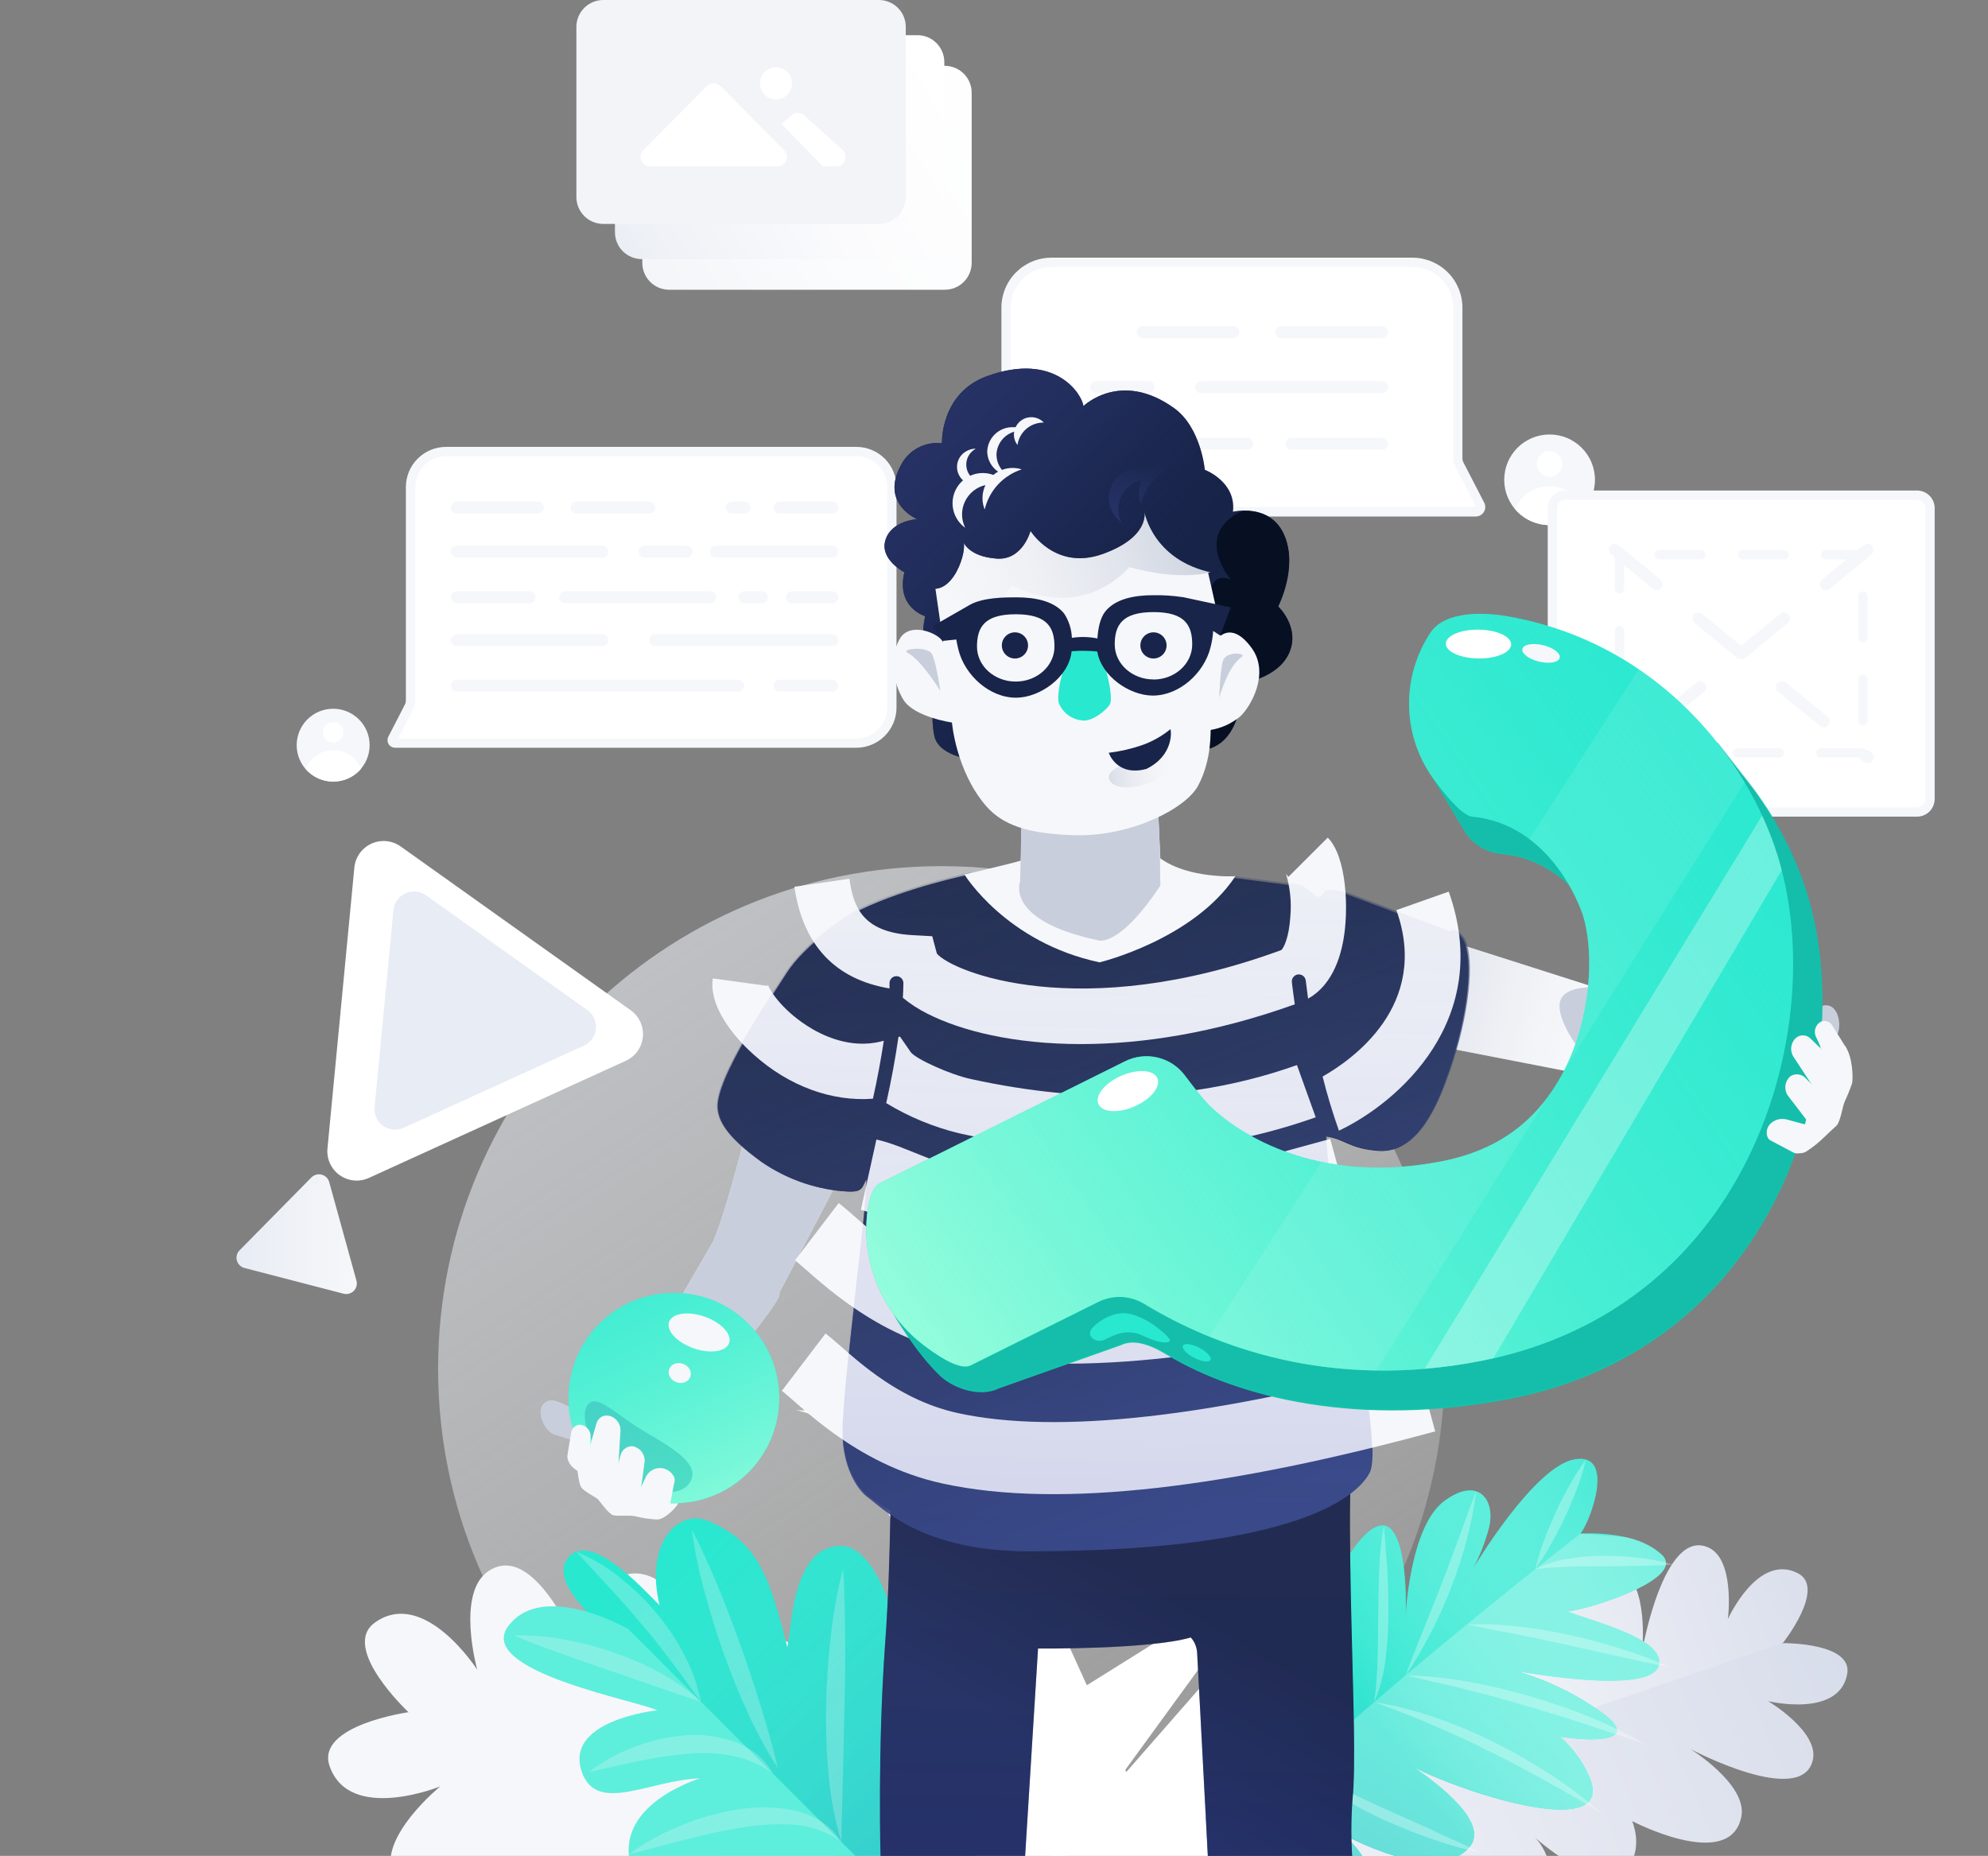 <svg width="331" height="309" viewBox="0 0 331 309" fill="none" xmlns="http://www.w3.org/2000/svg">
<rect x="0" y="0" width="331" height="309" fill="#808080" stroke="none"/>
<g clip-path="url(#clip0)">
<path d="M156.726 311.569C202.999 311.569 240.511 274.105 240.511 227.891C240.511 181.676 202.999 144.212 156.726 144.212C110.453 144.212 72.942 181.676 72.942 227.891C72.942 274.105 110.453 311.569 156.726 311.569Z" fill="url(#paint0_linear)"/>
<path d="M220.59 323.568C213.654 311.084 206.34 292.119 218.093 290.187C229.845 288.255 232.851 297.43 232.851 297.43C232.851 297.43 231.086 283.437 234.808 278.958C238.53 274.478 245.813 281.813 245.944 286.654C245.944 286.654 244.649 271.353 251.492 270.976C253.142 270.884 255.993 271.831 258.004 275.117C258.004 275.117 261.257 257.099 269.687 261.217C274.612 263.618 273.417 274.879 273.417 274.879C273.417 274.879 276.993 254.29 284.453 257.661C288.938 259.693 287.697 269.568 287.697 269.568C287.697 269.568 292.66 258.508 299.342 261.94C304.104 264.396 296.868 273.532 296.868 273.532" fill="url(#paint1_linear)"/>
<path d="M210.533 303.041C216.151 316.171 221.437 331.657 230.176 323.568C238.916 315.478 238.723 309.406 238.723 309.406C238.723 309.406 248.741 319.411 254.521 319.188C260.301 318.965 259.014 308.759 255.238 305.657C255.238 305.657 266.536 316.071 271.044 310.907C272.13 309.66 273.125 306.835 271.761 303.21C271.761 303.21 287.998 311.715 289.925 302.533C291.042 297.145 281.448 291.211 281.448 291.211C281.448 291.211 299.943 301.024 301.831 293.066C302.941 288.317 294.387 283.237 294.387 283.237C294.387 283.237 306.178 286.108 307.557 278.735C308.543 273.47 296.884 273.578 296.884 273.578" fill="url(#paint2_linear)"/>
<path d="M217.646 272.516C217.037 271.092 214.031 263.28 219.549 258.6C225.645 253.42 227.348 276.002 225.838 280.151C225.838 280.151 210.656 309.637 202.58 304.272C197.301 300.762 195.644 287.655 197.293 285.246C198.395 283.637 202.256 284.63 203.797 286.254C201.846 281.37 201.575 275.977 203.027 270.922C205.092 263.18 216.128 269.445 217.646 272.516Z" fill="#F6F7FA"/>
<path d="M276.246 277.08C276.924 272.808 265.834 270.153 260.925 268.275C262.52 268.498 281.139 263.133 276.693 258.877C272.246 254.621 263.137 255.36 263.137 255.36C264.84 253.259 269.032 241.775 262.174 242.976C255.569 244.123 245.898 260.101 245.166 261.325C246.317 259.208 247.214 256.963 247.84 254.636C249.142 250.142 246.437 245.57 240.534 249.872C234.631 254.175 234.022 269.383 234.022 269.383C234.276 262.372 233.452 254.321 230.4 253.99C227.348 253.659 222.794 260.647 220.636 267.844C218.478 275.04 219.865 278.619 219.865 278.619C219.865 278.619 211.781 266.751 207.388 269.876C200.969 274.448 209.623 296.044 209.623 296.044C207.797 293.174 204.406 287.178 200.707 289.772C199.235 290.811 199.289 297.838 201.616 302.764L201.555 309.321C201.555 309.321 202.287 311.292 206.726 310.93C211.165 310.568 211.866 309.537 212.737 309.521C213.608 309.506 219.588 312.223 224.882 312.815C230.176 313.408 226.963 307.99 223.302 305.219C223.302 305.219 239.054 314.224 244.688 307.528C248.009 303.595 239.786 297.214 235.263 294.151C244.179 298.769 269.626 306.835 264.547 295.59C263.429 293.132 261.8 290.938 259.769 289.156C266.875 290.226 273.263 289.618 266.081 284.684C255.392 277.334 245.705 276.987 245.705 276.987C245.705 276.987 275.252 283.353 276.246 277.08Z" fill="#28E8D0"/>
<path d="M276.246 277.08C276.924 272.808 265.834 270.153 260.925 268.275C262.52 268.498 281.139 263.133 276.693 258.877C272.246 254.621 263.137 255.36 263.137 255.36C264.84 253.259 269.032 241.775 262.174 242.976C255.569 244.123 245.898 260.101 245.166 261.325C246.317 259.208 247.214 256.963 247.84 254.636C249.142 250.142 246.437 245.57 240.534 249.872C234.631 254.175 234.022 269.383 234.022 269.383C234.276 262.372 233.452 254.321 230.4 253.99C227.348 253.659 222.794 260.647 220.636 267.844C218.478 275.04 219.865 278.619 219.865 278.619C219.865 278.619 211.781 266.751 207.388 269.876C200.969 274.448 209.623 296.044 209.623 296.044C207.797 293.174 204.406 287.178 200.707 289.772C199.235 290.811 199.289 297.838 201.616 302.764L201.555 309.321C201.555 309.321 202.287 311.292 206.726 310.93C211.165 310.568 211.866 309.537 212.737 309.521C213.608 309.506 219.588 312.223 224.882 312.815C230.176 313.408 226.963 307.99 223.302 305.219C223.302 305.219 239.054 314.224 244.688 307.528C248.009 303.595 239.786 297.214 235.263 294.151C244.179 298.769 269.626 306.835 264.547 295.59C263.429 293.132 261.8 290.938 259.769 289.156C266.875 290.226 273.263 289.618 266.081 284.684C255.392 277.334 245.705 276.987 245.705 276.987C245.705 276.987 275.252 283.353 276.246 277.08Z" fill="url(#paint3_linear)"/>
<path d="M276.246 277.08C276.924 272.808 265.834 270.153 260.925 268.275C262.52 268.498 281.139 263.133 276.693 258.877C272.246 254.621 263.137 255.36 263.137 255.36C264.84 253.259 269.032 241.775 262.174 242.976C255.569 244.123 245.898 260.101 245.166 261.325C246.317 259.208 247.214 256.963 247.84 254.636C249.142 250.142 246.437 245.57 240.534 249.872C234.631 254.175 234.022 269.383 234.022 269.383C234.276 262.372 233.452 254.321 230.4 253.99C227.348 253.659 223.156 262.118 222.038 265.181C220.472 269.483 219.735 274.043 219.865 278.619C219.865 278.619 211.781 266.751 207.388 269.876C200.969 274.448 209.623 296.044 209.623 296.044C207.797 293.174 204.406 287.178 200.707 289.772C199.235 290.811 199.289 297.838 201.616 302.764C201.616 302.764 198.904 311.23 202.256 308.705L201.555 309.321C201.555 309.321 202.287 311.292 206.726 310.93C211.165 310.568 211.866 309.537 212.737 309.521C213.608 309.506 219.588 312.223 224.882 312.815C230.176 313.408 226.963 307.99 223.302 305.219C223.302 305.219 239.054 314.224 244.688 307.528C248.009 303.595 239.786 297.214 235.263 294.151C244.179 298.769 269.626 306.835 264.547 295.59C263.429 293.132 261.8 290.938 259.769 289.156C266.875 290.226 273.263 289.618 266.081 284.684C255.392 277.334 245.705 276.987 245.705 276.987C245.705 276.987 275.252 283.353 276.246 277.08Z" fill="url(#paint4_linear)"/>
<path opacity="0.25" d="M266.112 284.715C262.009 281.874 257.469 279.721 252.672 278.342C261.472 279.774 275.591 281.382 276.276 277.064C276.962 272.747 265.865 270.137 260.948 268.252C262.551 268.483 281.162 263.11 276.716 258.862C275 257.361 272.914 256.346 270.674 255.922L263.16 255.337C263.16 255.337 218.093 290.164 201.909 308.99C202.045 308.908 202.177 308.818 202.302 308.721L201.601 309.336C201.601 309.336 202.372 311.307 206.772 310.945C211.172 310.583 211.92 309.552 212.791 309.537C213.662 309.521 219.634 312.238 224.928 312.831C230.223 313.423 227.009 308.005 223.387 305.234C223.387 305.234 239.131 314.239 244.773 307.543C248.094 303.61 239.864 297.23 235.348 294.166C244.264 298.784 269.703 306.85 264.632 295.606C263.514 293.145 261.882 290.951 259.846 289.171C266.913 290.256 273.294 289.648 266.112 284.715Z" fill="white"/>
<path opacity="0.3" d="M253.543 292.635C252.772 292.173 252.001 291.788 251.231 291.357L250.059 290.734L248.872 290.133C247.293 289.364 245.674 288.594 244.056 287.909C243.247 287.555 242.407 287.255 241.59 286.924C240.773 286.593 239.941 286.277 239.093 286.008L236.573 285.177L234.014 284.476L232.735 284.145L231.433 283.876C230.562 283.699 229.699 283.537 228.828 283.391C229.652 283.714 230.477 284.03 231.302 284.33L232.535 284.777L233.76 285.269L236.203 286.231L238.615 287.255C241.821 288.64 245.004 290.072 248.109 291.657L249.289 292.235L250.452 292.835C251.223 293.243 251.993 293.605 252.764 294.043L255.076 295.275C255.847 295.706 256.617 296.121 257.388 296.537C260.471 298.238 263.476 299.993 266.512 301.794C263.87 299.447 261.048 297.308 258.074 295.398C256.563 294.428 255.084 293.528 253.543 292.635Z" fill="white"/>
<path opacity="0.3" d="M254.714 282.421C253.034 281.929 251.331 281.498 249.628 281.067C248.78 280.867 247.917 280.697 247.061 280.505L245.774 280.235L244.472 280.012C243.609 279.874 242.746 279.712 241.883 279.581L239.27 279.273L237.96 279.135L236.65 279.05C235.771 278.996 234.901 278.958 234.022 278.927C237.436 279.743 240.834 280.466 244.194 281.313C247.555 282.16 250.915 283.052 254.213 284.061C255.885 284.515 257.534 285.054 259.199 285.554L261.68 286.324C262.505 286.608 263.33 286.87 264.162 287.132C267.46 288.209 270.751 289.333 274.065 290.472C271.033 288.704 267.875 287.16 264.617 285.854C261.377 284.541 258.071 283.395 254.714 282.421Z" fill="white"/>
<path opacity="0.3" d="M256.941 273.016C258.351 273.301 259.754 273.609 261.156 273.924L269.595 275.802C272.408 276.433 275.228 277.057 278.072 277.611C275.426 276.411 272.705 275.382 269.926 274.532C268.547 274.086 267.144 273.701 265.742 273.308C264.339 272.916 262.921 272.608 261.511 272.277C258.667 271.661 255.8 271.161 252.91 270.822C250.016 270.477 247.099 270.367 244.187 270.491L252.702 272.139C254.12 272.462 255.538 272.685 256.941 273.016Z" fill="white"/>
<path opacity="0.3" d="M267.067 260.771C268.978 260.771 270.921 260.771 272.816 260.717C274.712 260.663 276.67 260.647 278.619 260.501C276.745 259.96 274.826 259.584 272.886 259.378C270.953 259.14 269.007 259.03 267.06 259.047C265.103 259.042 263.149 259.199 261.218 259.516C259.265 259.789 257.37 260.379 255.608 261.263C257.55 261.002 259.461 260.917 261.349 260.84C263.237 260.763 265.156 260.778 267.067 260.771Z" fill="white"/>
<path opacity="0.3" d="M237.189 304.126L235.301 303.279C234.037 302.717 232.766 302.179 231.525 301.594L229.637 300.747L227.764 299.87C227.132 299.6 226.524 299.285 225.907 298.992C225.291 298.7 224.666 298.4 224.058 298.076C221.562 296.898 219.179 295.497 216.937 293.889C218.768 296.041 220.955 297.864 223.402 299.277C225.784 300.743 228.261 302.049 230.816 303.187C233.375 304.311 235.956 305.357 238.6 306.266C241.235 307.182 243.924 307.932 246.653 308.513C244.141 307.289 241.613 306.15 239.085 305.026C238.453 304.68 237.829 304.395 237.189 304.126Z" fill="white"/>
<path opacity="0.3" d="M255.608 261.278C255.999 259.628 256.501 258.005 257.111 256.422C257.689 254.844 258.351 253.297 259.045 251.765C259.738 250.234 260.501 248.741 261.357 247.271C262.165 245.779 263.074 244.344 264.077 242.976C263.681 244.625 263.179 246.247 262.574 247.832C261.989 249.41 261.334 250.957 260.632 252.45C259.931 253.944 259.176 255.483 258.32 256.945C257.516 258.449 256.609 259.897 255.608 261.278Z" fill="white"/>
<path opacity="0.3" d="M245.782 248.271C245.449 251.014 244.921 253.731 244.202 256.399C244.033 257.069 243.855 257.73 243.647 258.392C243.439 259.054 243.247 259.708 243.031 260.37C242.607 261.679 242.121 262.972 241.636 264.265C241.15 265.558 240.596 266.82 240.041 268.113L239.162 269.991C238.88 270.617 238.571 271.233 238.237 271.838C236.994 274.304 235.586 276.682 234.022 278.958C234.954 276.356 236.018 273.832 237.027 271.261C238.037 268.69 239.077 266.197 240.048 263.649C240.549 262.387 241.035 261.109 241.513 259.801C241.99 258.492 242.453 257.246 242.938 255.952C243.886 253.436 244.765 250.85 245.782 248.271Z" fill="white"/>
<path opacity="0.3" d="M230.423 253.99C230.616 256.468 230.831 258.908 230.97 261.363C231.055 262.595 231.093 263.826 231.14 265.058C231.186 266.289 231.178 267.52 231.178 268.76C231.173 271.238 231.013 273.713 230.7 276.172C230.43 278.655 229.793 281.085 228.812 283.383C229.135 280.956 229.32 278.512 229.367 276.064C229.444 273.632 229.444 271.184 229.475 268.737L229.529 265.065C229.568 263.834 229.568 262.602 229.645 261.371C229.709 258.894 229.969 256.426 230.423 253.99Z" fill="white"/>
<path opacity="0.3" d="M207.388 269.883C208.872 271.511 210.181 273.288 211.296 275.186C211.874 276.118 212.39 277.087 212.906 278.057C213.168 278.542 213.384 279.042 213.623 279.535C213.862 280.028 214.085 280.535 214.309 281.036C215.183 283.063 215.882 285.162 216.397 287.309C216.953 289.455 217.135 291.681 216.937 293.889C216.472 291.78 215.864 289.705 215.118 287.678C214.394 285.669 213.577 283.683 212.737 281.705C212.336 280.713 211.889 279.735 211.45 278.75C211.01 277.765 210.556 276.795 210.117 275.802L207.388 269.883Z" fill="white"/>
<path opacity="0.3" d="M200.707 289.779C201.626 290.68 202.462 291.661 203.204 292.712C203.949 293.75 204.619 294.841 205.208 295.975C205.814 297.114 206.304 298.31 206.672 299.546C207.087 300.8 207.204 302.134 207.011 303.441C206.557 302.274 206.026 301.137 205.423 300.039L203.689 296.752C203.119 295.652 202.564 294.528 202.048 293.381C201.508 292.217 201.06 291.013 200.707 289.779Z" fill="white"/>
<path d="M211.511 261.51L184.963 297.969L199.713 281.105L201.162 309.591L285.039 309.868L275.645 330.787L174.798 325.807V284.438L211.511 261.51Z" fill="white"/>
<path d="M175.068 85.225C173.063 85.223 171.141 84.427 169.724 83.011C168.307 81.596 167.51 79.677 167.508 77.675V51.229C167.51 49.226 168.307 47.306 169.724 45.89C171.141 44.473 173.062 43.675 175.068 43.671H235.178C237.186 43.671 239.111 44.467 240.532 45.884C241.952 47.301 242.751 49.224 242.753 51.229V76.282C242.755 76.654 242.845 77.02 243.015 77.352L246.468 84.048C246.532 84.166 246.566 84.298 246.566 84.432C246.566 84.567 246.532 84.699 246.468 84.817C246.398 84.938 246.297 85.038 246.175 85.106C246.052 85.174 245.914 85.207 245.774 85.202L175.068 85.225Z" fill="white"/>
<path d="M235.155 44.441C236.05 44.437 236.936 44.611 237.764 44.95C238.592 45.29 239.344 45.789 239.979 46.42C240.613 47.051 241.116 47.8 241.46 48.625C241.804 49.45 241.982 50.335 241.983 51.229V76.281C241.982 76.776 242.099 77.264 242.322 77.705L245.774 84.401C245.768 84.404 245.762 84.406 245.755 84.406C245.748 84.406 245.742 84.404 245.736 84.401H175.067C173.267 84.4 171.542 83.684 170.269 82.413C168.996 81.142 168.28 79.418 168.278 77.621V51.229C168.28 49.431 168.996 47.706 170.268 46.434C171.541 45.161 173.267 44.444 175.067 44.441H235.178H235.155ZM235.178 42.901H175.067C173.973 42.901 172.889 43.117 171.878 43.535C170.866 43.954 169.948 44.567 169.174 45.341C168.4 46.114 167.787 47.032 167.369 48.043C166.951 49.053 166.736 50.136 166.737 51.229V77.675C166.737 79.881 167.615 81.998 169.177 83.558C170.739 85.118 172.858 85.995 175.067 85.995H245.705C245.977 85.996 246.246 85.928 246.484 85.795C246.722 85.663 246.922 85.471 247.064 85.239C247.206 85.006 247.285 84.741 247.294 84.469C247.303 84.197 247.242 83.927 247.115 83.686L243.663 76.997C243.55 76.773 243.491 76.525 243.493 76.274V51.229C243.493 49.02 242.615 46.902 241.051 45.34C239.487 43.779 237.366 42.901 235.155 42.901H235.178Z" fill="#F6F7FA"/>
<path d="M205.331 55.3H190.257" stroke="#F6F7FA" stroke-width="2" stroke-miterlimit="10" stroke-linecap="round"/>
<path d="M230.092 55.3H213.299" stroke="#F6F7FA" stroke-width="2" stroke-miterlimit="10" stroke-linecap="round"/>
<path d="M191.228 64.452H182.52" stroke="#F6F7FA" stroke-width="2" stroke-miterlimit="10" stroke-linecap="round"/>
<path d="M230.092 64.452H199.983" stroke="#F6F7FA" stroke-width="2" stroke-miterlimit="10" stroke-linecap="round"/>
<path d="M207.666 73.88H204.082H177.618" stroke="#F6F7FA" stroke-width="2" stroke-miterlimit="10" stroke-linecap="round"/>
<path d="M230.092 73.88H215.041" stroke="#F6F7FA" stroke-width="2" stroke-miterlimit="10" stroke-linecap="round"/>
<path d="M258.004 87.426C262.176 87.426 265.557 84.049 265.557 79.883C265.557 75.718 262.176 72.341 258.004 72.341C253.833 72.341 250.452 75.718 250.452 79.883C250.452 84.049 253.833 87.426 258.004 87.426Z" fill="url(#paint5_linear)"/>
<path d="M258.004 79.36C259.179 79.36 260.131 78.409 260.131 77.236C260.131 76.063 259.179 75.112 258.004 75.112C256.83 75.112 255.877 76.063 255.877 77.236C255.877 78.409 256.83 79.36 258.004 79.36Z" fill="white"/>
<path d="M258.004 87.426C256.915 87.426 255.838 87.189 254.848 86.734C253.858 86.278 252.979 85.614 252.271 84.787C252.74 83.653 253.535 82.684 254.556 82.002C255.576 81.32 256.777 80.957 258.004 80.957C259.232 80.957 260.433 81.32 261.453 82.002C262.474 82.684 263.269 83.653 263.738 84.787C263.03 85.614 262.15 86.278 261.161 86.734C260.171 87.189 259.094 87.426 258.004 87.426Z" fill="white"/>
<path d="M319.171 82.439H260.648C259.443 82.439 258.467 83.414 258.467 84.617V133.029C258.467 134.232 259.443 135.207 260.648 135.207H319.171C320.375 135.207 321.351 134.232 321.351 133.029V84.617C321.351 83.414 320.375 82.439 319.171 82.439Z" fill="white"/>
<path d="M319.178 83.209C319.55 83.209 319.907 83.356 320.17 83.619C320.433 83.882 320.581 84.238 320.581 84.609V133.029C320.579 133.4 320.43 133.755 320.168 134.017C319.905 134.28 319.55 134.428 319.178 134.43H260.648C260.275 134.43 259.917 134.282 259.653 134.02C259.389 133.758 259.239 133.401 259.237 133.029V84.609C259.237 84.425 259.274 84.242 259.345 84.072C259.416 83.901 259.52 83.746 259.651 83.616C259.782 83.486 259.938 83.383 260.109 83.313C260.28 83.243 260.463 83.207 260.648 83.209H319.178ZM319.178 81.669H260.648C259.866 81.669 259.117 81.979 258.563 82.53C258.01 83.081 257.698 83.829 257.696 84.609V133.029C257.698 133.809 258.01 134.557 258.563 135.108C259.117 135.66 259.866 135.969 260.648 135.969H319.178C319.959 135.969 320.708 135.659 321.26 135.108C321.812 134.557 322.122 133.809 322.122 133.029V84.609C322.122 83.829 321.812 83.082 321.26 82.53C320.708 81.979 319.959 81.669 319.178 81.669Z" fill="#F6F7FA"/>
<path d="M297.076 91.59H290.14C289.936 91.59 289.74 91.671 289.595 91.816C289.451 91.96 289.37 92.156 289.37 92.36C289.37 92.564 289.451 92.76 289.595 92.904C289.74 93.049 289.936 93.13 290.14 93.13H297.076C297.281 93.13 297.477 93.049 297.621 92.904C297.766 92.76 297.847 92.564 297.847 92.36C297.847 92.156 297.766 91.96 297.621 91.816C297.477 91.671 297.281 91.59 297.076 91.59ZM283.205 91.59H276.269C276.064 91.59 275.868 91.671 275.724 91.816C275.579 91.96 275.498 92.156 275.498 92.36C275.498 92.564 275.579 92.76 275.724 92.904C275.868 93.049 276.064 93.13 276.269 93.13H283.205C283.409 93.13 283.605 93.049 283.749 92.904C283.894 92.76 283.975 92.564 283.975 92.36C283.975 92.156 283.894 91.96 283.749 91.816C283.605 91.671 283.409 91.59 283.205 91.59ZM270.42 91.59H268.878V93.13V98.055C268.878 98.26 268.959 98.455 269.104 98.6C269.248 98.744 269.445 98.825 269.649 98.825C269.853 98.825 270.049 98.744 270.194 98.6C270.338 98.455 270.42 98.26 270.42 98.055V91.59ZM269.649 104.213C269.445 104.213 269.248 104.294 269.104 104.438C268.959 104.583 268.878 104.778 268.878 104.983V111.91C268.878 112.114 268.959 112.309 269.104 112.454C269.248 112.598 269.445 112.679 269.649 112.679C269.853 112.679 270.049 112.598 270.194 112.454C270.338 112.309 270.42 112.114 270.42 111.91V104.983C270.42 104.778 270.338 104.583 270.194 104.438C270.049 104.294 269.853 104.213 269.649 104.213ZM269.649 118.067C269.445 118.067 269.248 118.148 269.104 118.292C268.959 118.437 268.878 118.632 268.878 118.837V125.764C268.877 125.889 268.906 126.013 268.963 126.125H270.327C270.385 126.013 270.417 125.89 270.42 125.764V118.837C270.42 118.632 270.338 118.437 270.194 118.292C270.049 118.148 269.853 118.067 269.649 118.067ZM282.388 124.586H275.452C275.247 124.586 275.051 124.667 274.907 124.811C274.762 124.956 274.681 125.151 274.681 125.356C274.681 125.56 274.762 125.755 274.907 125.9C275.051 126.044 275.247 126.125 275.452 126.125H282.388C282.592 126.125 282.788 126.044 282.933 125.9C283.077 125.755 283.158 125.56 283.158 125.356C283.158 125.151 283.077 124.956 282.933 124.811C282.788 124.667 282.592 124.586 282.388 124.586ZM296.259 124.586H289.323C289.119 124.586 288.923 124.667 288.779 124.811C288.634 124.956 288.553 125.151 288.553 125.356C288.553 125.56 288.634 125.755 288.779 125.9C288.923 126.044 289.119 126.125 289.323 126.125H296.259C296.464 126.125 296.66 126.044 296.804 125.9C296.949 125.755 297.03 125.56 297.03 125.356C297.03 125.151 296.949 124.956 296.804 124.811C296.66 124.667 296.464 124.586 296.259 124.586ZM310.131 124.586H303.195C302.991 124.586 302.795 124.667 302.65 124.811C302.506 124.956 302.424 125.151 302.424 125.356C302.424 125.56 302.506 125.755 302.65 125.9C302.795 126.044 302.991 126.125 303.195 126.125H310.131C310.335 126.125 310.531 126.044 310.676 125.9C310.82 125.755 310.902 125.56 310.902 125.356C310.902 125.151 310.82 124.956 310.676 124.811C310.531 124.667 310.335 124.586 310.131 124.586ZM310.177 112.317C309.973 112.317 309.777 112.399 309.632 112.543C309.488 112.687 309.406 112.883 309.406 113.087V120.014C309.406 120.218 309.488 120.414 309.632 120.558C309.777 120.703 309.973 120.784 310.177 120.784C310.382 120.784 310.578 120.703 310.722 120.558C310.867 120.414 310.948 120.218 310.948 120.014V113.087C310.948 112.883 310.867 112.687 310.722 112.543C310.578 112.399 310.382 112.317 310.177 112.317ZM310.177 98.463C309.973 98.463 309.777 98.544 309.632 98.689C309.488 98.833 309.406 99.029 309.406 99.233V106.16C309.406 106.364 309.488 106.56 309.632 106.704C309.777 106.849 309.973 106.93 310.177 106.93C310.382 106.93 310.578 106.849 310.722 106.704C310.867 106.56 310.948 106.364 310.948 106.16V99.233C310.948 99.029 310.867 98.833 310.722 98.689C310.578 98.544 310.382 98.463 310.177 98.463ZM310.948 91.59H304.012C303.808 91.59 303.612 91.671 303.467 91.816C303.323 91.96 303.241 92.156 303.241 92.36C303.241 92.564 303.323 92.76 303.467 92.904C303.612 93.049 303.808 93.13 304.012 93.13H310.948V91.59Z" fill="#F6F7FA"/>
<path d="M310.948 91.552L268.878 126.087" stroke="#F6F7FA" stroke-width="2" stroke-miterlimit="10" stroke-linecap="round" stroke-dasharray="9 9"/>
<path d="M268.878 91.552L310.948 126.087" stroke="#F6F7FA" stroke-width="2" stroke-miterlimit="10" stroke-linecap="round" stroke-dasharray="9 9"/>
<path d="M65.798 123.724C65.711 123.724 65.626 123.702 65.551 123.66C65.475 123.619 65.412 123.558 65.366 123.485C65.326 123.409 65.304 123.325 65.304 123.239C65.304 123.153 65.326 123.068 65.366 122.993L68.14 117.605C68.288 117.317 68.364 116.997 68.364 116.674V81.092C68.368 79.522 68.995 78.018 70.107 76.909C71.219 75.799 72.726 75.175 74.298 75.173H142.569C144.141 75.175 145.647 75.8 146.758 76.909C147.869 78.019 148.494 79.523 148.496 81.092V117.797C148.494 119.367 147.869 120.872 146.758 121.983C145.647 123.094 144.141 123.72 142.569 123.724H65.798Z" fill="white"/>
<path d="M142.569 75.943C143.936 75.945 145.246 76.488 146.213 77.453C147.179 78.418 147.723 79.727 147.725 81.092V117.797C147.725 119.164 147.182 120.474 146.215 121.441C145.249 122.408 143.938 122.952 142.569 122.954H66.275L68.85 117.959C69.052 117.561 69.157 117.12 69.158 116.674V81.092C69.16 79.726 69.705 78.416 70.673 77.451C71.641 76.485 72.953 75.943 74.321 75.943H142.569ZM142.569 74.404H74.283C72.506 74.404 70.802 75.108 69.544 76.362C68.287 77.616 67.58 79.317 67.578 81.092V116.674C67.578 116.877 67.53 117.077 67.439 117.259L64.665 122.646C64.564 122.84 64.515 123.057 64.523 123.275C64.53 123.493 64.594 123.706 64.708 123.893C64.822 124.079 64.982 124.233 65.173 124.34C65.364 124.446 65.579 124.502 65.798 124.501H142.569C144.346 124.499 146.05 123.793 147.305 122.537C148.561 121.282 149.266 119.58 149.266 117.805V81.092C149.266 79.318 148.561 77.617 147.305 76.363C146.049 75.108 144.346 74.404 142.569 74.404Z" fill="#F6F7FA"/>
<path d="M129.792 84.502H138.577" stroke="#F6F7FA" stroke-width="2" stroke-miterlimit="10" stroke-linecap="round"/>
<path d="M121.831 84.502H123.935" stroke="#F6F7FA" stroke-width="2" stroke-miterlimit="10" stroke-linecap="round"/>
<path d="M95.969 84.502H108.098" stroke="#F6F7FA" stroke-width="2" stroke-miterlimit="10" stroke-linecap="round"/>
<path d="M76.055 84.502H89.557" stroke="#F6F7FA" stroke-width="2" stroke-miterlimit="10" stroke-linecap="round"/>
<path d="M119.219 91.86H138.577" stroke="#F6F7FA" stroke-width="2" stroke-miterlimit="10" stroke-linecap="round"/>
<path d="M107.312 91.86H114.318" stroke="#F6F7FA" stroke-width="2" stroke-miterlimit="10" stroke-linecap="round"/>
<path d="M76.055 91.86H100.269" stroke="#F6F7FA" stroke-width="2" stroke-miterlimit="10" stroke-linecap="round"/>
<path d="M131.85 99.448H138.577" stroke="#F6F7FA" stroke-width="2" stroke-miterlimit="10" stroke-linecap="round"/>
<path d="M123.935 99.448H126.841" stroke="#F6F7FA" stroke-width="2" stroke-miterlimit="10" stroke-linecap="round"/>
<path d="M94.088 99.448H96.97H118.256" stroke="#F6F7FA" stroke-width="2" stroke-miterlimit="10" stroke-linecap="round"/>
<path d="M76.055 99.448H88.162" stroke="#F6F7FA" stroke-width="2" stroke-miterlimit="10" stroke-linecap="round"/>
<path d="M109.054 106.583H138.578" stroke="#F6F7FA" stroke-width="2" stroke-miterlimit="10" stroke-linecap="round"/>
<path d="M76.055 106.583H100.269" stroke="#F6F7FA" stroke-width="2" stroke-miterlimit="10" stroke-linecap="round"/>
<path d="M129.792 114.165H138.577" stroke="#F6F7FA" stroke-width="2" stroke-miterlimit="10" stroke-linecap="round"/>
<path d="M76.055 114.165H122.879" stroke="#F6F7FA" stroke-width="2" stroke-miterlimit="10" stroke-linecap="round"/>
<path d="M55.471 130.135C58.825 130.135 61.544 127.42 61.544 124.07C61.544 120.72 58.825 118.005 55.471 118.005C52.117 118.005 49.398 120.72 49.398 124.07C49.398 127.42 52.117 130.135 55.471 130.135Z" fill="url(#paint6_linear)"/>
<path d="M55.471 123.647C56.416 123.647 57.182 122.882 57.182 121.938C57.182 120.994 56.416 120.229 55.471 120.229C54.526 120.229 53.76 120.994 53.76 121.938C53.76 122.882 54.526 123.647 55.471 123.647Z" fill="white"/>
<path d="M55.486 130.135C56.365 130.136 57.233 129.946 58.032 129.579C58.83 129.213 59.539 128.678 60.11 128.011C59.736 127.093 59.096 126.308 58.272 125.755C57.448 125.202 56.479 124.907 55.486 124.907C54.494 124.907 53.524 125.202 52.701 125.755C51.877 126.308 51.237 127.093 50.862 128.011C51.434 128.677 52.143 129.212 52.942 129.579C53.74 129.945 54.608 130.135 55.486 130.135Z" fill="white"/>
<path d="M152.942 323.683C159.693 305.696 192.184 291.857 176.162 291.619C160.14 291.38 157.982 304.172 157.982 304.172C157.982 304.172 157.551 285.2 151.717 279.997C145.883 274.794 137.614 285.977 138.408 292.473C138.408 292.473 137.098 271.854 127.904 272.7C125.692 272.908 122.093 274.732 120.059 279.504C120.059 279.504 112.167 256.168 101.756 263.341C95.683 267.513 99.513 282.252 99.513 282.252C99.513 282.252 90.666 255.529 81.403 261.533C75.847 265.112 79.461 278.011 79.461 278.011C79.461 278.011 70.653 264.273 62.422 270.153C56.565 274.363 68.017 285.084 68.017 285.084" fill="url(#paint7_linear)"/>
<path d="M163.577 317.618C158.707 336.205 161.604 335.382 148.365 326.354C135.125 317.326 152.526 321.289 152.526 321.289C152.526 321.289 141.668 330.656 133.892 331.549C126.116 332.442 125.415 324.445 129.8 319.573C129.8 319.573 116.83 335.667 109.809 329.686C108.122 328.247 106.234 324.684 107.328 319.611C107.328 319.611 87.407 334.135 83.029 322.298C80.478 315.371 83.877 313.162 83.877 313.162C83.877 313.162 69.474 322.259 65.382 312.053C62.908 305.896 73.304 297.43 73.304 297.43C73.304 297.43 58.176 303.587 54.878 294.051C52.52 287.239 68.063 285.069 68.063 285.069" fill="url(#paint8_linear)"/>
<path d="M94.566 259.377C98.25 254.813 106.773 264.249 109.825 267.282C107.274 256.83 113.007 251.119 117.986 253.251C125.692 256.584 127.943 261.502 131.087 274.263C131.78 271.884 131.696 258.2 139.31 257.415C147.833 256.537 151.285 278.196 151.64 285.954C152.657 279.55 160.048 275.51 165.512 284.653C170.829 293.566 171.53 311.93 169.95 316.564L153.436 323.113L103.706 273.539C103.706 273.539 90.628 264.272 94.566 259.377Z" fill="#28E8D0"/>
<path d="M104.561 271.2C104.561 271.2 90.481 263.11 84.679 270.684C78.876 278.257 106.634 283.237 109.432 284.776C109.432 284.776 93.379 286.416 97.032 295.413C99.675 301.917 108.337 296.337 116.614 296.083C116.614 296.083 104.022 299.785 104.692 308.744C104.962 312.307 110.434 313.362 121.461 309.006C112.984 314.893 111.127 320.289 110.672 321.413C107.505 329.54 119.25 332.781 130.586 328.694L154.206 320.797L104.561 271.2Z" fill="#28E8D0"/>
<path opacity="0.25" d="M104.561 271.2C104.561 271.2 90.481 263.11 84.679 270.684C78.876 278.257 106.634 283.237 109.432 284.776C109.432 284.776 93.379 286.416 97.032 295.413C99.675 301.917 108.337 296.337 116.614 296.083C116.614 296.083 104.022 299.785 104.692 308.744C104.962 312.307 110.434 313.362 121.461 309.006C112.984 314.893 111.127 320.289 110.672 321.413C107.505 329.54 119.25 332.781 130.586 328.694L154.206 320.797L104.561 271.2Z" fill="white"/>
<path d="M95.421 257.069C99.105 252.504 107.621 261.941 110.68 264.973C108.122 254.521 112.992 251.119 117.986 253.282C125.692 256.614 128.104 263.503 131.087 274.294C131.78 271.915 131.696 258.231 139.31 257.446C147.833 256.568 151.286 278.227 151.64 285.985C152.657 279.581 159.786 276.749 164.402 283.014C170.567 291.349 171.43 311.492 170.405 314.393L154.283 320.805L104.592 271.2C104.592 271.2 91.483 261.933 95.421 257.069Z" fill="url(#paint9_linear)"/>
<g opacity="0.5">
<path opacity="0.5" d="M159.909 283.314C159.59 286.066 159.014 288.781 158.19 291.426C157.396 294.06 156.444 296.643 155.339 299.161C154.24 301.686 152.976 304.137 151.555 306.496C150.137 308.882 148.477 311.116 146.6 313.162C147.37 310.475 148.395 307.951 149.382 305.419C150.368 302.887 151.44 300.408 152.518 297.922C153.597 295.436 154.738 292.989 155.948 290.549C157.146 288.072 158.468 285.658 159.909 283.314Z" fill="#F6F7FA"/>
</g>
<g opacity="0.5">
<path opacity="0.5" d="M140.358 261.194C140.643 265.042 140.689 268.821 140.72 272.616C140.751 276.41 140.72 280.174 140.612 283.945L140.358 295.259L140.065 306.643C138.984 302.956 138.274 299.171 137.946 295.344C137.6 291.537 137.467 287.713 137.545 283.891C137.614 280.043 137.884 276.264 138.315 272.477C138.732 268.673 139.414 264.903 140.358 261.194Z" fill="#F6F7FA"/>
</g>
<g opacity="0.5">
<path opacity="0.5" d="M115.165 254.644C116.845 257.807 118.248 261.04 119.604 264.296C120.961 267.551 122.186 270.838 123.365 274.147C124.544 277.457 125.677 280.782 126.694 284.153C127.711 287.524 128.721 290.888 129.507 294.382C127.585 291.389 125.887 288.258 124.428 285.015C122.957 281.798 121.646 278.519 120.46 275.194C119.273 271.869 118.225 268.49 117.315 265.081C116.376 261.651 115.658 258.165 115.165 254.644Z" fill="#F6F7FA"/>
</g>
<g opacity="0.5">
<path opacity="0.5" d="M95.961 258.369C98.562 259.429 100.992 260.866 103.174 262.633C105.382 264.359 107.399 266.315 109.193 268.467C110.118 269.522 110.927 270.676 111.744 271.808C112.52 272.977 113.233 274.187 113.878 275.433C115.206 277.905 116.156 280.561 116.699 283.314C114.973 281.09 113.501 278.842 111.828 276.718C111.058 275.625 110.179 274.601 109.385 273.532C108.592 272.462 107.721 271.446 106.835 270.453C105.124 268.4 103.356 266.387 101.533 264.411L95.961 258.369Z" fill="#F6F7FA"/>
</g>
<g opacity="0.5">
<path opacity="0.5" d="M85.542 272.292C88.356 272.215 91.17 272.445 93.934 272.978C96.691 273.481 99.406 274.191 102.057 275.102C104.715 276.004 107.292 277.126 109.763 278.458C112.271 279.778 114.601 281.41 116.699 283.314C113.971 282.498 111.412 281.544 108.815 280.674L101.109 278.011C98.535 277.126 95.953 276.233 93.402 275.31C90.851 274.386 88.162 273.424 85.542 272.292Z" fill="#F6F7FA"/>
</g>
<g opacity="0.5">
<path opacity="0.5" d="M98.08 295.051C100.275 293.33 102.72 291.955 105.332 290.972C107.954 289.934 110.709 289.265 113.516 288.986C116.396 288.674 119.31 288.992 122.055 289.918C123.445 290.393 124.748 291.095 125.908 291.996C127.022 292.886 127.956 293.981 128.659 295.221C127.551 294.466 126.371 293.822 125.137 293.297C123.95 292.818 122.715 292.467 121.454 292.25C118.933 291.847 116.37 291.782 113.832 292.057C111.221 292.317 108.628 292.726 106.064 293.281C103.413 293.82 100.8 294.443 98.08 295.051Z" fill="#F6F7FA"/>
</g>
<g opacity="0.5">
<path opacity="0.5" d="M104.723 308.751C107.288 306.863 110.075 305.297 113.023 304.087C115.977 302.839 119.064 301.93 122.224 301.378C125.453 300.77 128.767 300.77 131.996 301.378C133.625 301.737 135.185 302.353 136.62 303.202C138.025 304.055 139.204 305.232 140.057 306.635C137.584 304.892 134.659 303.9 131.634 303.779C128.653 303.649 125.666 303.861 122.733 304.411C119.751 304.895 116.776 305.611 113.786 306.366L104.723 308.751Z" fill="#F6F7FA"/>
</g>
<path d="M132.474 234.787C153.189 237.981 162.344 309.252 162.344 309.252H0L71.47 332.557L153.721 336.406L188.13 296.383L160.579 235.71L132.474 234.787Z" fill="white"/>
<path d="M307.179 174.083C308.536 176.092 308.528 179.471 308.382 180.325C308.008 181.453 307.558 182.553 307.033 183.619C306.894 184.004 306.386 186.844 305.792 187.398C305.199 187.952 304.182 188.884 303.557 189.499C302.676 190.347 301.714 191.105 300.683 191.762C299.527 192.493 296.375 191.508 296.105 191.039C295.835 190.569 306.124 175.153 306.124 175.153" fill="#F6F7FA"/>
<path d="M299.866 171.351C300.914 170.581 302.232 168.157 302.949 167.733C303.139 167.589 303.357 167.484 303.588 167.425C303.82 167.367 304.061 167.355 304.298 167.391C304.534 167.427 304.761 167.509 304.965 167.634C305.168 167.759 305.345 167.924 305.484 168.118C306.347 169.165 306.571 171.659 305.569 172.798C304.567 173.937 300.521 178.124 300.521 178.124" fill="#C8CEDC"/>
<path d="M96.539 234.748C95.252 234.617 92.886 233.155 92.038 233.155C91.801 233.124 91.56 233.141 91.33 233.205C91.1 233.269 90.885 233.378 90.698 233.527C90.511 233.676 90.356 233.86 90.242 234.07C90.128 234.28 90.057 234.511 90.034 234.748C89.803 236.08 90.851 238.358 92.293 238.851C93.734 239.343 99.321 240.967 99.321 240.967" fill="#C8CEDC"/>
<path d="M95.915 243.861C96.2 244.431 96.284 247.047 96.824 247.709C97.363 248.371 99.182 249.303 99.498 249.572C99.814 249.841 101.317 252.104 102.118 252.289C102.92 252.474 104.9 252.235 105.756 252.458C106.94 252.755 108.151 252.935 109.37 252.997C110.734 253.051 112.984 250.634 112.984 250.095C112.984 249.557 95.915 243.73 95.915 243.73" fill="#F6F7FA"/>
<path d="M148.318 242.299C148.318 242.299 148.403 259.562 147.394 273.378C146.076 291.334 146.623 309.69 146.623 309.69L170.683 309.021L172.833 274.478C172.833 274.478 191.436 274.64 198.264 272.631C198.922 273.366 199.298 274.309 199.327 275.294L201.138 309.59L225.19 309.867C224.937 306.447 224.937 303.013 225.19 299.592C225.753 294.582 225.267 281.213 225.19 277.311C225.052 270.26 224.304 249.226 225.19 241.229C225.868 235.279 148.318 242.299 148.318 242.299Z" fill="url(#paint10_linear)"/>
<path d="M231.964 153.702L293.917 173.421L284.106 182.888L226.431 171.636L231.964 153.702Z" fill="#F6F7FA"/>
<path d="M231.964 153.702L293.917 173.421L284.106 182.888L226.431 171.636L231.964 153.702Z" fill="url(#paint11_linear)"/>
<path d="M126.101 180.664C126.101 180.664 121.623 200.09 118.726 206.74L110.819 220.348C114.154 222.854 117.751 224.994 121.546 226.728C121.546 226.728 130.671 215.861 129.738 215.268L140.258 195.157L126.101 180.664Z" fill="#F6F7FA"/>
<path d="M126.101 180.664C126.101 180.664 121.623 200.09 118.726 206.74L110.819 220.348C114.154 222.854 117.751 224.994 121.546 226.728C121.546 226.728 130.671 215.861 129.738 215.268L140.258 195.157L126.101 180.664Z" fill="url(#paint12_linear)"/>
<path d="M241.212 155.288L224.173 148.869C223.449 148.746 221.021 148.184 220.436 148.622C220.436 148.622 219.819 150.085 218.856 149.346L217.153 148.053C216.801 147.778 216.384 147.598 215.943 147.53L205.354 146.167L161.427 145.598C161.427 145.598 151.278 147.66 143.371 151.424C141.059 152.525 134 157.227 130.94 162.069C128.513 165.917 119.019 179.686 119.519 184.589C119.72 186.536 120.699 189.053 126.871 193.509C130.82 196.213 135.392 197.871 140.157 198.327C143.587 198.635 143.409 198.043 144.265 196.288C144.596 199.813 140.342 230.33 140.342 238.358C140.342 243.745 142.6 247.648 144.573 249.072C146.97 250.803 153.05 255.999 170.621 255.999C219.526 255.999 226.763 247.017 227.872 245.023C230.254 240.721 223.472 210.165 221.407 195.534C221.052 193.446 220.836 191.338 220.759 189.222C223.927 189.638 224.612 191.285 229.56 191.624C236.049 192.07 239.386 183.673 241.12 178.67C244.541 168.919 245.343 159.736 243.686 156.596C243.285 155.75 242.037 154.557 241.212 155.288Z" fill="#182449"/>
<path d="M241.389 155.057L224.312 148.599C223.587 148.484 221.152 147.914 220.567 148.361C220.567 148.361 219.942 149.823 218.979 149.084L217.276 147.776C216.922 147.5 216.502 147.319 216.058 147.252L205.446 145.882L161.404 145.305C161.404 145.305 151.224 147.383 143.302 151.162C140.99 152.271 133.907 156.996 130.84 161.861C128.405 165.709 118.888 179.563 119.388 184.497C119.589 186.459 120.575 188.984 126.764 193.463C130.718 196.181 135.302 197.847 140.08 198.304C143.525 198.62 143.34 198.02 144.196 196.257C144.527 199.805 140.273 230.469 140.273 238.543C140.273 243.93 142.531 247.879 144.504 249.318C146.908 251.057 153.582 258.292 171.16 258.292C220.197 258.292 226.909 247.255 228.019 245.246C230.408 240.929 223.611 210.211 221.538 195.511C221.185 193.41 220.966 191.289 220.882 189.161C224.065 189.584 224.736 191.231 229.706 191.578C236.218 192.024 239.563 183.581 241.32 178.555C244.757 168.757 245.559 159.529 243.894 156.373C243.447 155.519 242.183 154.326 241.389 155.057Z" fill="url(#paint13_linear)"/>
<path d="M265.433 164.416C265.433 164.416 263.322 171.628 263.892 175.961C263.892 175.961 259.538 170.766 259.661 167.364C259.785 163.962 265.433 164.416 265.433 164.416Z" fill="#C8CEDC"/>
<path d="M133.815 226.797C137.206 229.383 145.375 238.342 158.198 241.136C176.416 245.123 203.751 241.69 237.382 232.531" stroke="#F6F7FA" stroke-width="12" stroke-miterlimit="10"/>
<path d="M136.004 205.077C139.394 207.663 147.563 216.622 160.379 219.409C178.605 223.403 205.94 219.963 239.571 210.804" stroke="#F6F7FA" stroke-width="12" stroke-miterlimit="10"/>
<path d="M144.627 195.588C148.842 196.519 153.536 199.759 166.39 202.576C184.608 206.563 189.432 204.577 223.063 195.418" stroke="#F6F7FA" stroke-width="12" stroke-miterlimit="10"/>
<path d="M145.344 182.934C146.06 179.709 146.685 176.377 147.155 173.283L146.723 173.39C141.544 174.722 136.705 172.32 134.339 170.766C130.085 168.026 127.981 164.693 127.812 163.762C127.838 163.891 127.838 164.025 127.812 164.154L118.679 162.907C117.909 168.387 123.673 173.975 125.453 175.561C131.341 180.871 138.562 183.458 145.344 182.934Z" fill="#F6F7FA"/>
<path d="M215.942 177.331C199.273 183.25 181.487 184.012 161.573 179.64C158.252 178.916 152.68 176.415 151.671 175.23L149.844 172.59L149.59 172.651C149.089 176.153 148.388 179.971 147.555 183.665C151.289 185.936 155.348 187.624 159.593 188.668C168.236 190.614 177.065 191.621 185.926 191.67C197.215 191.712 208.426 189.803 219.064 186.028L215.942 177.331Z" fill="#F6F7FA"/>
<path d="M241.212 148.453L232.496 151.532C238.16 167.41 225.075 176.484 220.212 179.24C220.921 182.072 221.815 185.105 222.932 188.253C232.881 183.542 248.741 169.619 241.212 148.453Z" fill="#F6F7FA"/>
<path d="M215.141 163.939L215.095 163.539C215.058 163.232 215.145 162.924 215.335 162.682C215.526 162.439 215.806 162.282 216.112 162.245C216.419 162.209 216.727 162.295 216.97 162.486C217.213 162.676 217.37 162.955 217.407 163.261L217.461 163.662C217.553 164.431 217.661 165.316 217.792 166.271C220.012 165.032 222.601 162.369 223.657 156.604C224.605 151.447 224.235 142.627 221.067 139.463L214.525 145.99C214.363 145.833 214.223 145.654 214.108 145.459C214.803 147.764 215.052 150.18 214.841 152.578C214.632 156.065 213.731 157.858 213.338 158.182C179.807 170.496 158.514 161.807 155.986 158.767L155.216 155.88L151.902 155.696C143.425 155.218 142.076 150.801 141.421 146.306L132.266 147.645C133.692 157.366 139.017 163.038 148.103 164.578C148.103 164.27 148.103 163.962 148.103 163.685C148.103 163.379 148.224 163.085 148.441 162.868C148.658 162.652 148.952 162.53 149.259 162.53C149.565 162.53 149.859 162.652 150.076 162.868C150.293 163.085 150.415 163.379 150.415 163.685C150.415 164.454 150.376 165.224 150.322 166.125C151.563 167.151 152.918 168.032 154.36 168.749C160.048 171.659 168.887 173.837 179.992 173.837C190.18 173.837 202.271 171.997 215.58 167.218C215.395 165.948 215.257 164.847 215.141 163.939Z" fill="#F6F7FA"/>
<path d="M112.198 250.295C121.885 250.295 129.738 242.453 129.738 232.778C129.738 223.103 121.885 215.26 112.198 215.26C102.511 215.26 94.658 223.103 94.658 232.778C94.658 242.453 102.511 250.295 112.198 250.295Z" fill="#28E8D0"/>
<path d="M112.198 250.295C121.885 250.295 129.738 242.453 129.738 232.778C129.738 223.103 121.885 215.26 112.198 215.26C102.511 215.26 94.658 223.103 94.658 232.778C94.658 242.453 102.511 250.295 112.198 250.295Z" fill="url(#paint14_linear)"/>
<path d="M121.399 223.615C121.912 222.163 120.088 220.199 117.327 219.226C114.565 218.254 111.911 218.642 111.399 220.093C110.886 221.545 112.71 223.509 115.471 224.482C118.233 225.454 120.887 225.066 121.399 223.615Z" fill="#F6F7FA"/>
<path opacity="0.46" d="M115.134 246.293C113.955 249.295 108.931 249.095 104.461 246.386C99.991 243.676 96.408 237.427 97.587 234.425C98.766 231.423 102.149 235.195 106.611 237.912C111.073 240.628 116.306 243.322 115.134 246.293Z" fill="url(#paint15_linear)"/>
<path d="M243.909 156.373C243.462 155.519 242.199 154.326 241.405 155.057L224.327 148.6C223.603 148.484 221.168 147.915 220.574 148.361C220.574 148.361 219.958 149.823 218.994 149.084L217.322 147.776C216.968 147.5 216.549 147.32 216.104 147.253L205.493 145.883L202.503 145.844C199.821 145.629 196.021 144.959 193.255 142.95C193.255 142.742 193.062 138.609 192.939 136.023C196.176 134.484 198.595 132.567 199.52 130.843C200.533 128.904 201.183 126.797 201.439 124.624C203.851 123.855 205.192 121.861 205.947 119.76C206.153 119.62 206.349 119.466 206.533 119.298C208.185 117.569 209.261 115.373 209.616 113.01C211.442 112.31 213.669 111.017 214.679 108.7C216.521 104.436 212.829 101.003 212.829 101.003C212.829 101.003 216.189 94.507 213.846 89.127C211.504 83.748 205.308 85.279 205.308 85.279C205.917 80.292 200.63 78.29 200.63 78.29C200.63 78.29 199.998 71.217 195.49 68C186.558 61.635 180.424 67.684 180.424 67.684C180.2 65.753 175.8 58.572 164.394 62.689C156.541 65.529 156.865 73.88 156.865 73.88C155.504 73.717 154.126 73.971 152.913 74.609C151.7 75.247 150.71 76.238 150.076 77.452C146.484 83.94 152.75 86.518 152.75 86.518C152.75 86.518 148.48 86.718 147.463 89.966C146.446 93.214 150.615 95.354 150.615 95.354C149.189 101.25 154.067 102.666 154.067 102.666C153.887 103.447 153.779 104.243 153.744 105.044C152.241 104.744 150.661 104.99 149.821 106.437C148.141 109.408 148.665 113.718 150.438 116.589C151.347 118.051 153.436 119.006 155.262 119.591C155.282 120.625 155.393 121.655 155.593 122.669C156.01 124.432 157.774 125.502 159.77 126.094C160.69 129.04 162.177 131.777 164.148 134.153C165.71 135.933 167.759 137.22 170.043 137.855C170.043 140.256 170.043 142.096 169.974 143.297C168.217 143.804 163.963 144.836 161.843 145.321H161.404C161.404 145.321 151.224 147.399 143.302 151.178C140.99 152.286 133.907 157.012 130.84 161.876C128.405 165.725 118.888 179.579 119.388 184.512C119.589 186.475 120.575 188.999 126.764 193.479C130.718 196.197 135.302 197.863 140.08 198.32C143.517 198.636 143.34 198.035 144.196 196.273C144.527 199.821 140.273 230.484 140.273 238.558C140.273 243.946 142.531 247.894 144.504 249.333C145.274 249.88 146.438 250.973 148.241 252.204C148.141 258.315 147.91 266.305 147.394 273.393C146.076 291.349 146.623 309.706 146.623 309.706L170.683 309.036L172.833 274.494C172.833 274.494 191.428 274.655 198.264 272.647C198.918 273.383 199.295 274.325 199.328 275.31L201.108 309.606L225.16 309.883C224.907 306.463 224.907 303.028 225.16 299.608C225.722 294.597 225.229 281.228 225.16 277.326C225.052 271.939 224.597 258.392 224.774 248.733C226.081 247.825 227.171 246.64 227.965 245.262C230.354 240.944 223.549 210.227 221.484 195.526C221.131 193.425 220.912 191.305 220.829 189.176C224.011 189.6 224.682 191.247 229.652 191.593C236.164 192.039 239.501 183.596 241.266 178.57C244.772 168.757 245.574 159.529 243.909 156.373Z" fill="url(#paint16_linear)"/>
<path d="M114.947 229.229C115.245 228.382 114.695 227.418 113.719 227.076C112.742 226.733 111.71 227.143 111.412 227.99C111.114 228.837 111.664 229.801 112.64 230.143C113.616 230.485 114.649 230.076 114.947 229.229Z" fill="#F6F7FA"/>
<path d="M300.829 148.6C298.694 141.948 295.39 135.73 291.073 130.235L285.994 123.747V124.517C277.855 116.345 267.383 110.887 256.016 108.892C253.122 108.377 250.185 108.145 247.246 108.2C246.092 108.221 244.957 108.492 243.918 108.993C242.879 109.495 241.961 110.217 241.229 111.107C240.496 111.998 239.966 113.036 239.674 114.152C239.382 115.267 239.337 116.432 239.54 117.567L238.26 119.152L236.827 126.626L243.963 138.617C244.202 138.981 244.473 139.324 244.772 139.641C246.144 141.1 248.002 142.009 249.997 142.196H250.059C263.114 143.512 267.984 157.197 268.431 158.628C270.489 165.24 269.734 177.2 264.27 186.336C259.954 193.563 253.635 197.881 244.95 199.59C221.645 204.139 208.429 192.74 205.755 189.815C204.737 188.699 203.443 186.998 202.156 185.328C201.041 183.828 199.433 182.768 197.615 182.332C195.796 181.896 193.882 182.112 192.207 182.942L151.362 203.246C150.422 203.714 149.583 204.364 148.895 205.157C148.207 205.95 147.683 206.872 147.354 207.869C147.024 208.866 146.895 209.918 146.975 210.964C147.055 212.011 147.341 213.032 147.818 213.967L148.704 218.716C148.704 218.716 152.418 225.204 156.572 229.13C158.599 231.038 163.045 232.793 166.305 231.169L186.535 224.011C188.962 222.803 191.929 224.142 194.241 225.551C206.148 232.747 226.423 237.781 251.485 232.893C269.641 229.345 284.137 219.278 293.416 203.761C303.218 187.291 306.131 165.655 300.829 148.6Z" fill="#12C4AA"/>
<path opacity="0.37" d="M300.829 148.392C298.694 141.74 295.39 135.522 291.073 130.027L285.994 123.539V124.309C277.855 116.134 267.384 110.674 256.016 108.677C253.122 108.167 250.185 107.938 247.246 107.992C246.092 108.011 244.956 108.281 243.916 108.783C242.877 109.285 241.958 110.006 241.226 110.897C240.493 111.787 239.962 112.827 239.671 113.942C239.38 115.058 239.335 116.224 239.54 117.359L238.26 118.944L236.827 126.418L243.963 138.401C244.2 138.77 244.471 139.115 244.772 139.433C246.144 140.892 248.002 141.801 249.997 141.988H250.059C263.114 143.304 267.984 156.989 268.431 158.413C270.489 165.032 269.734 176.992 264.27 186.121C259.954 193.348 253.635 197.666 244.95 199.374C221.645 203.923 208.429 192.524 205.755 189.599C204.737 188.483 203.443 186.782 202.156 185.112C201.042 183.612 199.434 182.55 197.615 182.114C195.796 181.678 193.882 181.894 192.207 182.726L151.362 203.03C150.426 203.496 149.591 204.141 148.904 204.929C148.217 205.717 147.693 206.633 147.361 207.624C147.029 208.614 146.895 209.661 146.969 210.703C147.042 211.745 147.32 212.763 147.787 213.698L148.673 218.439C148.673 218.439 152.387 224.935 156.541 228.86C158.568 230.769 163.015 232.524 166.274 230.9L186.504 223.742C188.931 222.533 191.898 223.873 194.21 225.281C206.117 232.478 226.393 237.511 251.454 232.624C269.61 229.076 284.106 219.001 293.385 203.492C303.218 187.083 306.131 165.478 300.829 148.392Z" fill="url(#paint17_linear)"/>
<path d="M154.083 224.188C150.588 221.613 147.85 218.146 146.155 214.152C144.461 210.158 143.872 205.783 144.45 201.483C144.773 199.282 145.398 197.55 146.5 196.996L187.344 176.692C189.019 175.862 190.933 175.646 192.752 176.082C194.571 176.518 196.178 177.579 197.293 179.078C198.549 180.756 199.875 182.449 200.892 183.565C203.566 186.49 216.783 197.897 240.087 193.348C248.757 191.647 255.084 187.314 259.392 180.102C264.855 170.966 265.611 159.005 263.553 152.394C263.106 150.97 258.236 137.285 245.181 135.969H245.119C243.686 135.823 241.266 133.191 238.954 130.058C236.272 126.524 234.757 122.245 234.619 117.812C234.481 113.38 235.727 109.015 238.183 105.321C240.819 101.403 248.009 102.073 251.138 102.635C276.484 107.153 291.111 126.856 295.936 142.35C301.238 159.413 298.325 181.049 288.507 197.473C279.259 212.982 264.732 223.057 246.576 226.597C221.514 231.492 202.364 224.288 190.457 217.061C189.314 216.376 188.016 215.99 186.683 215.94C185.351 215.891 184.027 216.178 182.836 216.776L161.62 227.329C160.063 228.09 157.096 226.451 154.083 224.188Z" fill="#28E8D0"/>
<path d="M154.083 224.188C150.588 221.613 147.85 218.146 146.155 214.152C144.461 210.158 143.872 205.783 144.45 201.483C144.773 199.282 145.398 197.55 146.5 196.996L187.344 176.692C189.019 175.862 190.933 175.646 192.752 176.082C194.571 176.518 196.178 177.579 197.293 179.078C198.549 180.756 199.875 182.449 200.892 183.565C203.566 186.49 216.783 197.897 240.087 193.348C248.757 191.647 255.084 187.314 259.392 180.102C264.855 170.966 265.611 159.005 263.553 152.394C263.106 150.97 258.236 137.285 245.181 135.969H245.119C243.686 135.823 241.266 133.191 238.954 130.058C236.272 126.524 234.757 122.245 234.619 117.812C234.481 113.38 235.727 109.015 238.183 105.321C240.819 101.403 248.009 102.073 251.138 102.635C276.484 107.153 291.111 126.856 295.936 142.35C301.238 159.413 298.325 181.049 288.507 197.473C279.259 212.982 264.732 223.057 246.576 226.597C221.514 231.492 202.364 224.288 190.457 217.061C189.314 216.376 188.016 215.99 186.683 215.94C185.351 215.891 184.027 216.178 182.836 216.776L161.62 227.329C160.063 228.09 157.096 226.451 154.083 224.188Z" fill="url(#paint18_linear)"/>
<path d="M298.926 172.898C299.259 172.568 299.709 172.384 300.178 172.384C300.647 172.384 301.097 172.568 301.43 172.898L305.638 176.992C306.555 177.882 307.168 179.037 307.391 180.294C307.613 181.551 307.434 182.847 306.879 183.996C306.509 184.766 304.921 185.482 304.397 184.766L298.741 176.146C298.377 175.672 298.196 175.084 298.23 174.488C298.264 173.892 298.511 173.327 298.926 172.898Z" fill="#F6F7FA"/>
<path d="M298.093 179.201C298.489 178.941 298.965 178.831 299.434 178.891C299.904 178.952 300.336 179.18 300.652 179.532L305.129 184.012C306.524 185.213 305.468 187.198 304.243 187.945C303.018 188.691 302.239 188.36 301.885 187.899L297.608 182.326C297.306 181.832 297.189 181.247 297.278 180.675C297.366 180.103 297.655 179.581 298.093 179.201Z" fill="#F6F7FA"/>
<path d="M303.195 170.096C303.547 169.96 303.937 169.958 304.291 170.09C304.645 170.222 304.937 170.479 305.114 170.812L306.94 173.752C307.804 174.937 307.017 176.7 306.17 177.423C305.322 178.147 304.775 177.931 304.582 177.508L302.27 172.428C302.125 171.993 302.137 171.52 302.307 171.094C302.476 170.667 302.79 170.314 303.195 170.096Z" fill="#F6F7FA"/>
<path d="M294.649 187.229C294.986 186.853 295.419 186.574 295.902 186.423C296.385 186.271 296.899 186.252 297.392 186.367L300.899 187.314C302.617 187.691 302.078 189.784 301.045 190.931C300.012 192.078 299.142 192.147 298.656 191.924L294.803 189.884C294.102 189.561 293.847 188.207 294.649 187.229Z" fill="#F6F7FA"/>
<path d="M251.61 107.303C251.626 105.976 249.204 104.871 246.2 104.833C243.195 104.795 240.746 105.84 240.729 107.166C240.712 108.492 243.135 109.598 246.139 109.635C249.144 109.673 251.593 108.629 251.61 107.303Z" fill="white"/>
<path d="M188.913 184.211C191.625 183.021 193.322 180.917 192.704 179.512C192.086 178.107 189.387 177.933 186.675 179.123C183.963 180.314 182.265 182.417 182.883 183.822C183.501 185.227 186.201 185.401 188.913 184.211Z" fill="white"/>
<path d="M259.687 109.531C259.869 108.775 258.627 107.829 256.914 107.418C255.2 107.008 253.664 107.288 253.482 108.045C253.3 108.801 254.542 109.747 256.256 110.158C257.969 110.568 259.505 110.288 259.687 109.531Z" fill="#F6F7FA"/>
<path d="M120.329 207.81C122.248 209.31 124.373 210.526 126.64 211.42C126.64 211.42 123.226 212.189 121.007 211.019C118.787 209.849 120.329 207.81 120.329 207.81Z" fill="#C8CEDC"/>
<path d="M101.509 235.749C101.058 235.621 100.574 235.677 100.163 235.905C99.753 236.133 99.45 236.514 99.321 236.965L97.703 242.599C97.35 243.827 97.394 245.134 97.827 246.336C98.26 247.537 99.06 248.573 100.115 249.295C100.824 249.78 102.558 249.611 102.673 248.772L103.29 238.473C103.37 237.881 103.235 237.28 102.908 236.78C102.581 236.28 102.085 235.914 101.509 235.749Z" fill="#F6F7FA"/>
<path d="M105.363 240.798C104.893 240.767 104.428 240.905 104.052 241.187C103.675 241.47 103.413 241.878 103.313 242.337L101.656 248.441C101.047 250.18 102.95 251.373 104.384 251.419C105.817 251.465 106.334 250.78 106.411 250.203L107.343 243.276C107.36 242.696 107.17 242.128 106.807 241.675C106.445 241.221 105.933 240.91 105.363 240.798Z" fill="#F6F7FA"/>
<path d="M96.577 237.211C96.2 237.221 95.838 237.369 95.563 237.627C95.287 237.886 95.116 238.236 95.082 238.612L94.52 242.029C94.181 243.453 95.583 244.777 96.67 245.108C97.756 245.439 98.15 245.039 98.165 244.577L98.342 238.997C98.303 238.54 98.105 238.112 97.783 237.786C97.46 237.459 97.034 237.256 96.577 237.211Z" fill="#F6F7FA"/>
<path d="M110.148 244.438C109.63 244.388 109.108 244.492 108.65 244.739C108.191 244.986 107.817 245.363 107.574 245.824L106.033 249.149C105.209 250.688 107.351 251.912 109.016 252.027C110.68 252.143 111.328 251.542 111.459 251.019L112.314 246.593C112.514 245.824 111.52 244.6 110.148 244.438Z" fill="#F6F7FA"/>
<path d="M182.05 220.894C182.628 220.317 185.379 217.954 188.5 218.847C191.621 219.74 194.557 222.472 194.773 223.065C194.989 223.657 193.347 223.873 190.373 222.426C187.398 220.979 185.086 222.557 183.799 223.111C182.512 223.665 180.47 222.434 182.05 220.894Z" fill="#28E8D0"/>
<path d="M201.553 226.426C201.792 225.965 200.955 225.06 199.684 224.405C198.414 223.749 197.191 223.591 196.952 224.052C196.714 224.513 197.551 225.418 198.821 226.073C200.092 226.729 201.315 226.887 201.553 226.426Z" fill="#28E8D0"/>
<path d="M169.974 132.282C170.082 137.555 170.066 141.288 169.974 143.296C167.585 143.981 160.579 145.605 160.579 145.605C160.579 145.605 167.515 156.935 183.082 160.229C183.082 160.229 198.68 156.465 205.701 145.882C205.701 145.882 197.956 146.352 193.193 142.919C193.193 142.619 192.785 133.968 192.785 133.968L169.974 132.282Z" fill="#F6F7FA"/>
<path d="M169.974 131.982C170.082 137.262 169.974 141.803 169.974 141.803L169.843 146.783C169.843 146.783 167.199 153.225 182.782 156.55C182.782 156.55 186.173 158.028 193.193 147.445C193.193 147.445 193.093 140.811 193.093 141.288C193.093 141.765 192.785 133.722 192.785 133.722L169.974 131.982Z" fill="url(#paint19_linear)"/>
<path d="M169.974 131.982C170.082 137.262 169.974 141.803 169.974 141.803L169.843 146.783C169.843 146.783 167.199 153.225 182.782 156.55C182.782 156.55 186.173 158.028 193.193 147.445C193.193 147.445 193.093 140.811 193.093 141.288C193.093 141.765 192.785 133.722 192.785 133.722L169.974 131.982Z" fill="url(#paint20_linear)"/>
<path d="M165.034 126.564C162.29 126.864 156.387 126.025 155.578 122.6C154.769 119.175 155.578 110.616 155.578 110.616C155.578 110.616 152.734 108.384 154.037 102.597C154.037 102.597 149.158 101.18 150.584 95.285C150.584 95.285 146.415 93.153 147.432 89.897C148.449 86.641 152.719 86.449 152.719 86.449C152.719 86.449 146.454 83.871 150.045 77.382C150.68 76.169 151.669 75.177 152.882 74.54C154.095 73.902 155.473 73.647 156.834 73.811C156.834 73.811 156.51 65.46 164.363 62.62C175.753 58.502 180.169 65.699 180.393 67.615C180.393 67.615 186.558 61.566 195.459 67.931C199.975 71.148 200.599 78.221 200.599 78.221C200.599 78.221 205.886 80.222 205.277 85.21C205.277 85.21 211.481 83.67 213.816 89.058C216.151 94.446 212.798 100.934 212.798 100.934C212.798 100.934 216.49 104.39 214.648 108.631C212.806 112.872 206.803 113.703 206.803 113.703C206.803 113.703 207.211 124.878 199.281 124.878C191.351 124.878 199.073 124.37 199.073 124.37L165.034 126.564Z" fill="#182449"/>
<path d="M165.034 126.564C162.29 126.864 156.387 126.025 155.578 122.6C154.769 119.175 155.578 110.616 155.578 110.616C155.578 110.616 152.734 108.384 154.037 102.597C154.037 102.597 149.158 101.18 150.584 95.285C150.584 95.285 146.415 93.153 147.432 89.897C148.449 86.641 152.719 86.449 152.719 86.449C152.719 86.449 146.454 83.871 150.045 77.382C150.68 76.169 151.669 75.177 152.882 74.54C154.095 73.902 155.473 73.647 156.834 73.811C156.834 73.811 156.51 65.46 164.363 62.62C175.753 58.502 180.169 65.699 180.393 67.615C180.393 67.615 186.558 61.566 195.459 67.931C199.975 71.148 200.599 78.221 200.599 78.221C200.599 78.221 205.886 80.222 205.277 85.21C205.277 85.21 211.481 83.67 213.816 89.058C216.151 94.446 212.798 100.934 212.798 100.934C212.798 100.934 216.49 104.39 214.648 108.631C212.806 112.872 206.803 113.703 206.803 113.703C206.803 113.703 207.211 124.878 199.281 124.878C191.351 124.878 199.073 124.37 199.073 124.37L165.034 126.564Z" fill="url(#paint21_linear)"/>
<path d="M206.818 113.764C206.818 113.764 212.814 112.956 214.663 108.692C216.513 104.428 212.814 100.996 212.814 100.996C212.814 100.996 216.174 94.5 213.831 89.12C212.29 85.533 209.015 85.01 207.003 85.056C205.417 85.613 204.072 86.701 203.196 88.135C201.069 92.098 204.938 96.485 204.938 96.485C201.154 95.123 200.877 99.387 202.125 103.412L191.821 124.894L199.089 124.44C199.089 124.44 191.382 124.948 199.297 124.948C207.211 124.948 206.818 113.764 206.818 113.764Z" fill="#071023"/>
<path d="M164.147 134.153C159.161 128.349 158.499 120.299 158.499 120.299C158.499 120.299 152.202 119.391 150.422 116.52C148.642 113.649 148.11 109.339 149.806 106.368C151.501 103.397 156.418 105.46 157.042 106.945L155.555 96.655L160.102 87.873L171.222 85.217L190.565 81.069L200.214 91.198L203.181 104.359C203.181 104.359 203.134 105.698 203.181 105.844C203.227 105.991 205.292 103.597 208.406 107.899C211.519 112.202 208.121 117.813 206.487 119.29C205.086 120.456 203.399 121.229 201.601 121.53C201.47 121.392 201.909 126.318 199.458 130.859C197.424 134.638 188.253 139.325 178.959 139.063C171.083 138.848 166.883 137.339 164.147 134.153Z" fill="#F6F7FA"/>
<path d="M168.987 109.639C170.192 109.639 171.168 108.664 171.168 107.461C171.168 106.258 170.192 105.283 168.987 105.283C167.783 105.283 166.806 106.258 166.806 107.461C166.806 108.664 167.783 109.639 168.987 109.639Z" fill="#182449"/>
<path d="M192.053 109.639C193.257 109.639 194.234 108.664 194.234 107.461C194.234 106.258 193.257 105.283 192.053 105.283C190.848 105.283 189.872 106.258 189.872 107.461C189.872 108.664 190.848 109.639 192.053 109.639Z" fill="#182449"/>
<path d="M201.524 95.285C201.524 95.285 196.638 96.824 188.014 94.423C188.014 94.423 180.732 103.582 168.355 97.409C168.355 97.409 165.874 102.835 160.156 103.004L156.572 103.72L155.747 98.025L162.683 87.249L191.413 81.515L201.524 95.285Z" fill="url(#paint22_linear)"/>
<path d="M176.293 117.074C175.707 115.003 177.904 106.668 180.57 106.298C183.236 105.929 185.595 115.742 184.809 117.251C184.539 117.774 182.566 119.829 180.578 119.975C179.657 119.968 178.758 119.688 177.996 119.172C177.233 118.656 176.641 117.926 176.293 117.074Z" fill="#28E8D0"/>
<path d="M153.937 97.624C158.691 100.026 161.227 91.236 160.333 90.09C160.333 90.09 161.104 92.66 165.943 93.007C170.297 93.322 171.584 88.388 171.584 88.388C171.584 88.388 175.692 95.077 183.606 92.237C191.521 89.397 190.542 85.194 190.542 85.194C190.542 85.194 191.999 93.93 203.065 95.562L200.591 81.254L164.294 77.736L153.937 97.624Z" fill="#182449"/>
<path d="M153.937 97.624C158.691 100.026 161.227 91.236 160.333 90.09C160.333 90.09 161.104 92.66 165.943 93.007C170.297 93.322 171.584 88.388 171.584 88.388C171.584 88.388 175.692 95.077 183.606 92.237C191.521 89.397 190.542 85.194 190.542 85.194C190.542 85.194 191.999 93.93 203.065 95.562L200.591 81.254L164.294 77.736L153.937 97.624Z" fill="url(#paint23_linear)"/>
<path d="M196.06 125.456C196.646 126.995 194.573 129.173 191.436 130.366C188.3 131.559 185.271 131.297 184.708 129.781C184.146 128.265 186.712 127.395 189.849 126.202C192.985 125.009 195.482 123.916 196.06 125.456Z" fill="url(#paint24_linear)"/>
<path d="M204.915 101.127L197.725 99.587C197.47 99.518 197.2 99.464 196.954 99.418H196.877C195.258 99.174 193.62 99.069 191.983 99.102C188.901 99.102 185.741 99.695 184.046 101.788C183.159 102.889 182.82 104.682 182.72 106.299C181.319 106.019 179.879 105.986 178.466 106.199C178.414 104.754 177.967 103.351 177.171 102.142C175.476 100.049 172.332 99.456 169.234 99.456C167.346 99.456 163.639 99.456 161.427 100.734L155.262 104.274L156.911 106.714L159.223 106.476C159.316 107.053 159.439 107.63 159.578 108.177C160.633 112.41 164.725 116.166 169.172 116.166C173.118 116.166 177.996 112.756 178.42 108.431C179.844 108.311 181.276 108.327 182.697 108.477C183.375 112.61 188.091 115.812 191.945 115.812C196.384 115.812 200.483 112.048 201.539 107.823C201.782 106.916 201.934 105.988 201.994 105.052L203.165 105.821L204.915 101.127ZM169.118 113.48C165.558 113.48 162.668 110.878 162.668 107.661C162.668 104.444 163.885 102.273 169.118 102.273C174.351 102.273 175.568 104.451 175.568 107.661C175.568 110.87 172.679 113.48 169.118 113.48ZM192.053 113.126C188.492 113.126 185.602 110.516 185.602 107.299C185.602 104.082 186.828 101.912 192.053 101.912C197.278 101.912 198.503 104.082 198.503 107.299C198.503 110.516 195.613 113.141 192.053 113.141V113.126Z" fill="#182449"/>
<path d="M151.047 108.646C149.921 108.069 154.576 107.407 155.262 109.062C155.948 110.717 156.572 115.05 156.572 115.05C156.572 115.05 153.428 109.878 151.047 108.646Z" fill="#C8CEDC"/>
<path d="M206.695 109.416C207.743 108.708 204.105 108.33 203.612 110.047C203.119 111.763 203.003 116.15 203.003 116.15C203.003 116.15 204.468 110.909 206.695 109.416Z" fill="#C8CEDC"/>
<path d="M167.091 78.144C166.468 78.34 165.89 78.657 165.388 79.075C164.245 78.65 162.986 78.653 161.845 79.085C160.705 79.517 159.76 80.349 159.187 81.424C158.614 82.5 158.452 83.747 158.731 84.933C159.01 86.119 159.71 87.164 160.703 87.873C160.366 87.194 160.187 86.448 160.18 85.69C160.173 84.933 160.338 84.184 160.663 83.499C160.988 82.815 161.464 82.213 162.056 81.738C162.647 81.264 163.339 80.93 164.078 80.761C163.525 81.915 163.431 83.235 163.816 84.455C163.854 84.579 163.901 84.7 163.955 84.817C164.321 83.27 165.081 81.844 166.161 80.676C167.241 79.508 168.605 78.639 170.12 78.152C169.136 77.836 168.077 77.834 167.091 78.144Z" fill="#F6F7FA"/>
<path d="M193.116 77.29C192.494 77.49 191.916 77.806 191.413 78.221C190.27 77.796 189.011 77.799 187.87 78.231C186.73 78.663 185.785 79.494 185.212 80.57C184.639 81.646 184.477 82.893 184.756 84.079C185.034 85.265 185.735 86.31 186.727 87.019C186.386 86.329 186.209 85.571 186.211 84.802C186.211 83.667 186.596 82.566 187.302 81.677C188.009 80.788 188.996 80.164 190.103 79.907C189.549 81.061 189.456 82.381 189.841 83.601C189.879 83.725 189.925 83.846 189.98 83.963C190.347 82.417 191.108 80.993 192.188 79.826C193.268 78.66 194.631 77.792 196.145 77.305C195.161 76.987 194.103 76.982 193.116 77.29Z" fill="url(#paint25_linear)"/>
<path d="M169.411 74.096C169.556 73.058 170.072 72.108 170.864 71.42C171.656 70.733 172.67 70.355 173.719 70.355H173.796C173.473 70.015 173.072 69.76 172.627 69.61C172.183 69.461 171.708 69.423 171.245 69.499C170.782 69.575 170.345 69.762 169.972 70.046C169.598 70.329 169.3 70.7 169.103 71.125C168.962 71.117 168.82 71.117 168.679 71.125C167.566 71.096 166.487 71.509 165.68 72.274C164.872 73.039 164.401 74.093 164.371 75.204C164.395 76.198 164.775 77.15 165.443 77.888C166.11 78.625 167.021 79.099 168.008 79.222C167.38 78.878 166.855 78.373 166.486 77.758C166.118 77.144 165.92 76.443 165.912 75.728C165.93 74.856 166.226 74.012 166.757 73.32C167.287 72.628 168.026 72.123 168.864 71.879C168.83 72.057 168.812 72.237 168.81 72.418C168.825 73.027 169.036 73.615 169.411 74.096Z" fill="#F6F7FA"/>
<path d="M161.319 78.914C161.114 78.577 160.978 78.204 160.918 77.815C160.858 77.425 160.875 77.028 160.969 76.646C161.062 76.263 161.231 75.903 161.464 75.586C161.698 75.268 161.991 75 162.329 74.796L162.483 74.712C161.913 74.697 161.351 74.846 160.865 75.142C160.174 75.532 159.666 76.18 159.454 76.944C159.241 77.707 159.341 78.524 159.732 79.214C160.122 79.904 160.771 80.411 161.535 80.623C162.3 80.835 163.118 80.735 163.808 80.345C163.307 80.335 162.815 80.198 162.38 79.948C161.945 79.698 161.58 79.342 161.319 78.914Z" fill="#F6F7FA"/>
<path d="M194.865 121.415C193.44 122.581 191.82 123.488 190.08 124.093C188.303 124.694 186.47 125.112 184.608 125.34C184.608 125.34 185.911 129.35 190.866 128.026C195.413 125.81 195.043 121.692 194.865 121.415Z" fill="#182449"/>
<g opacity="0.3">
<path opacity="0.3" d="M229.167 228.167L257.681 182.703C253.458 188.376 247.662 191.87 240.102 193.348C233.497 194.72 226.684 194.754 220.066 193.448L201.347 222.487C210.182 226.104 219.619 228.031 229.167 228.167Z" fill="white"/>
<path opacity="0.3" d="M290.487 130.274C286.054 122.788 280.04 116.358 272.862 111.432L254.652 139.694C260.709 144.251 263.237 151.378 263.553 152.386C265.495 158.636 264.917 169.665 260.239 178.555L290.487 130.274Z" fill="white"/>
</g>
<path opacity="0.3" d="M295.928 142.334C295.224 140.101 294.374 137.915 293.385 135.792L237.205 227.89C240.35 227.626 243.478 227.189 246.576 226.582C247.277 226.444 247.963 226.282 248.657 226.128L296.652 144.897C296.429 144.035 296.198 143.158 295.928 142.334Z" fill="white"/>
<path d="M59.001 144.436L54.523 191.223C54.442 192.076 54.587 192.934 54.943 193.713C55.299 194.492 55.854 195.163 56.552 195.66C57.25 196.157 58.067 196.461 58.92 196.543C59.773 196.625 60.633 196.481 61.413 196.126L104.222 176.608C105 176.248 105.669 175.691 106.163 174.992C106.657 174.292 106.958 173.476 107.037 172.623C107.115 171.771 106.967 170.913 106.608 170.136C106.249 169.359 105.692 168.689 104.993 168.195L66.699 140.926C66 140.431 65.183 140.129 64.33 140.048C63.477 139.968 62.618 140.113 61.839 140.468C61.059 140.823 60.387 141.377 59.889 142.073C59.391 142.769 59.084 143.584 59.001 144.436Z" fill="white"/>
<path d="M51.841 196.049L39.889 208.172C39.67 208.392 39.514 208.666 39.435 208.967C39.356 209.267 39.359 209.583 39.442 209.882C39.525 210.181 39.685 210.453 39.907 210.67C40.129 210.888 40.404 211.043 40.706 211.119L57.197 215.399C57.5 215.478 57.818 215.476 58.119 215.392C58.42 215.309 58.694 215.147 58.912 214.923C59.13 214.699 59.284 214.421 59.359 214.118C59.435 213.815 59.428 213.497 59.34 213.198L54.808 196.796C54.722 196.499 54.559 196.23 54.337 196.016C54.114 195.801 53.839 195.648 53.539 195.573C53.239 195.497 52.925 195.502 52.627 195.585C52.329 195.669 52.058 195.829 51.841 196.049Z" fill="url(#paint26_linear)"/>
<path d="M65.505 151.524L62.361 184.389C62.312 184.982 62.418 185.578 62.669 186.117C62.921 186.657 63.309 187.121 63.795 187.466C64.281 187.81 64.849 188.021 65.442 188.08C66.035 188.138 66.633 188.041 67.177 187.798L97.232 174.091C97.78 173.84 98.252 173.451 98.601 172.961C98.95 172.471 99.164 171.898 99.222 171.299C99.28 170.701 99.179 170.097 98.93 169.55C98.681 169.002 98.292 168.53 97.803 168.18L70.899 149.053C70.408 148.709 69.835 148.499 69.237 148.445C68.64 148.39 68.038 148.493 67.493 148.743C66.947 148.993 66.476 149.381 66.128 149.869C65.779 150.357 65.564 150.928 65.505 151.524Z" fill="url(#paint27_linear)"/>
<path d="M157.304 10.96H111.412C110.825 10.96 110.244 11.075 109.702 11.3C109.159 11.524 108.667 11.853 108.252 12.268C107.837 12.682 107.507 13.174 107.283 13.716C107.058 14.257 106.943 14.838 106.943 15.424V43.771C106.943 44.956 107.413 46.092 108.251 46.93C109.089 47.769 110.226 48.241 111.412 48.243H157.304C158.492 48.243 159.631 47.772 160.47 46.933C161.31 46.094 161.782 44.957 161.782 43.771V15.393C161.771 14.214 161.295 13.086 160.457 12.256C159.618 11.426 158.485 10.96 157.304 10.96ZM140.165 22.174C140.694 22.176 141.21 22.334 141.649 22.628C142.087 22.922 142.429 23.34 142.63 23.828C142.831 24.316 142.883 24.853 142.779 25.371C142.675 25.888 142.42 26.363 142.046 26.736C141.671 27.109 141.195 27.362 140.676 27.465C140.158 27.567 139.62 27.514 139.132 27.312C138.644 27.109 138.227 26.767 137.933 26.328C137.64 25.889 137.483 25.373 137.483 24.845C137.483 24.494 137.553 24.146 137.687 23.821C137.822 23.497 138.02 23.202 138.269 22.954C138.518 22.706 138.814 22.509 139.139 22.375C139.465 22.241 139.813 22.173 140.165 22.174ZM140.412 38.691H119.203C118.883 38.712 118.564 38.633 118.291 38.464C118.018 38.295 117.805 38.045 117.681 37.749C117.557 37.453 117.529 37.126 117.6 36.813C117.671 36.501 117.838 36.218 118.078 36.005L128.698 25.314C128.842 25.162 129.016 25.04 129.209 24.957C129.401 24.874 129.609 24.831 129.819 24.831C130.029 24.831 130.237 24.874 130.43 24.957C130.623 25.04 130.796 25.162 130.94 25.314L141.552 36.005C141.772 36.227 141.921 36.51 141.98 36.817C142.038 37.124 142.004 37.442 141.882 37.729C141.76 38.017 141.555 38.262 141.293 38.433C141.031 38.605 140.725 38.694 140.412 38.691ZM150.168 38.691H147.964L141.09 31.633L142.724 30.156C143.014 29.891 143.394 29.744 143.787 29.744C144.18 29.744 144.56 29.891 144.851 30.156L151.239 35.943C151.5 36.147 151.689 36.429 151.777 36.749C151.865 37.068 151.847 37.407 151.727 37.715C151.607 38.024 151.39 38.285 151.109 38.461C150.828 38.637 150.498 38.718 150.168 38.691Z" fill="url(#paint28_linear)"/>
<path d="M152.75 5.857H106.858C105.672 5.857 104.535 6.327 103.697 7.165C102.859 8.002 102.388 9.137 102.388 10.321V38.676C102.388 39.86 102.859 40.995 103.697 41.832C104.535 42.669 105.672 43.14 106.858 43.14H152.75C153.936 43.14 155.073 42.67 155.913 41.833C156.752 40.996 157.225 39.86 157.227 38.676V10.321C157.225 9.137 156.752 8.001 155.913 7.164C155.073 6.327 153.936 5.857 152.75 5.857ZM135.634 17.071C136.164 17.071 136.683 17.228 137.124 17.523C137.565 17.817 137.908 18.235 138.111 18.725C138.314 19.214 138.367 19.753 138.264 20.272C138.16 20.792 137.905 21.269 137.53 21.644C137.155 22.018 136.677 22.273 136.157 22.377C135.637 22.48 135.097 22.427 134.607 22.224C134.117 22.021 133.698 21.678 133.404 21.238C133.109 20.797 132.952 20.279 132.952 19.75C132.952 19.039 133.234 18.358 133.737 17.856C134.24 17.353 134.922 17.071 135.634 17.071ZM135.88 33.596H114.649C114.336 33.598 114.029 33.506 113.768 33.334C113.507 33.161 113.303 32.914 113.182 32.626C113.062 32.337 113.03 32.019 113.091 31.712C113.151 31.405 113.302 31.123 113.524 30.902L124.128 20.211C124.272 20.059 124.446 19.937 124.639 19.854C124.831 19.771 125.039 19.728 125.249 19.728C125.459 19.728 125.667 19.771 125.86 19.854C126.053 19.937 126.226 20.059 126.37 20.211L136.982 30.902C137.2 31.125 137.347 31.406 137.406 31.712C137.465 32.017 137.432 32.334 137.312 32.621C137.192 32.908 136.99 33.154 136.732 33.327C136.473 33.501 136.169 33.594 135.857 33.596H135.88ZM145.637 33.596H143.417L136.543 26.538L138.177 25.053C138.47 24.793 138.848 24.65 139.24 24.65C139.632 24.65 140.01 24.793 140.304 25.053L146.692 30.848C146.951 31.051 147.137 31.33 147.225 31.646C147.314 31.962 147.299 32.297 147.182 32.604C147.066 32.91 146.855 33.172 146.58 33.35C146.305 33.529 145.98 33.615 145.652 33.596H145.637Z" fill="url(#paint29_linear)"/>
<path d="M143.733 8.828H105.756V31.587H143.733V8.828Z" fill="white"/>
<path d="M146.338 0H100.446C99.26 -1.75472e-06 98.122 0.47 97.283 1.307C96.443 2.144 95.971 3.279 95.969 4.464V32.819C95.971 34.003 96.443 35.139 97.283 35.976C98.122 36.813 99.26 37.283 100.446 37.283H146.338C147.523 37.283 148.66 36.812 149.498 35.975C150.337 35.138 150.808 34.002 150.808 32.819V4.464C150.808 3.28 150.337 2.145 149.498 1.307C148.66 0.47 147.523 0 146.338 0V0ZM129.191 11.214C129.723 11.213 130.244 11.369 130.687 11.665C131.13 11.96 131.475 12.38 131.678 12.871C131.881 13.363 131.933 13.903 131.827 14.425C131.721 14.946 131.462 15.424 131.084 15.797C130.705 16.171 130.224 16.424 129.701 16.523C129.178 16.623 128.637 16.565 128.147 16.357C127.657 16.148 127.241 15.799 126.951 15.353C126.66 14.908 126.509 14.386 126.517 13.854C126.525 13.151 126.81 12.48 127.311 11.985C127.812 11.491 128.487 11.214 129.191 11.214ZM129.468 27.708H108.229C107.918 27.706 107.614 27.613 107.355 27.439C107.096 27.266 106.894 27.02 106.774 26.733C106.654 26.446 106.622 26.13 106.68 25.824C106.739 25.518 106.887 25.237 107.104 25.014L117.708 14.323C117.856 14.175 118.031 14.058 118.224 13.978C118.417 13.898 118.624 13.857 118.834 13.857C119.043 13.857 119.25 13.898 119.443 13.978C119.636 14.058 119.811 14.175 119.959 14.323L130.563 25.014C130.783 25.233 130.933 25.512 130.994 25.817C131.056 26.121 131.027 26.436 130.91 26.724C130.793 27.011 130.594 27.258 130.338 27.433C130.081 27.608 129.779 27.704 129.468 27.708ZM139.225 27.708H137.005L130.139 20.65L131.78 19.195C132.072 18.935 132.449 18.791 132.84 18.791C133.231 18.791 133.608 18.935 133.9 19.195L140.296 24.991C140.524 25.209 140.682 25.491 140.748 25.8C140.814 26.109 140.786 26.43 140.667 26.723C140.548 27.015 140.345 27.265 140.082 27.441C139.819 27.617 139.51 27.71 139.194 27.708H139.225Z" fill="url(#paint30_linear)"/>
</g>
<defs>
<linearGradient id="paint0_linear" x1="7.182" y1="-1.485" x2="201.262" y2="296.955" gradientUnits="userSpaceOnUse">
<stop stop-color="#DADFEA"/>
<stop offset="1" stop-color="white" stop-opacity="0.2"/>
</linearGradient>
<linearGradient id="paint1_linear" x1="336.294" y1="257.443" x2="239.875" y2="291.422" gradientUnits="userSpaceOnUse">
<stop stop-color="#CCD3E5"/>
<stop offset="0.07" stop-color="#CFD5E6"/>
<stop offset="1" stop-color="#F6F7FA"/>
</linearGradient>
<linearGradient id="paint2_linear" x1="356.543" y1="255.801" x2="188.638" y2="328.691" gradientUnits="userSpaceOnUse">
<stop offset="0.07" stop-color="#CFD5E6"/>
<stop offset="1" stop-color="#F6F7FA"/>
</linearGradient>
<linearGradient id="paint3_linear" x1="286.458" y1="248.963" x2="167.708" y2="333.788" gradientUnits="userSpaceOnUse">
<stop stop-color="white" stop-opacity="0"/>
<stop offset="0.47" stop-color="#28E8D0"/>
</linearGradient>
<linearGradient id="paint4_linear" x1="211.363" y1="320.673" x2="280.153" y2="220.182" gradientUnits="userSpaceOnUse">
<stop offset="0.03" stop-color="#424FB2" stop-opacity="0.3"/>
<stop offset="0.44" stop-color="#D1D7E5" stop-opacity="0"/>
</linearGradient>
<linearGradient id="paint5_linear" x1="-3887.09" y1="1908.24" x2="-3913.76" y2="1315.68" gradientUnits="userSpaceOnUse">
<stop stop-color="#CCD3E5"/>
<stop offset="0.07" stop-color="#CFD5E6"/>
<stop offset="1" stop-color="#F6F7FA"/>
</linearGradient>
<linearGradient id="paint6_linear" x1="915.728" y1="2248.14" x2="932.931" y2="1864.83" gradientUnits="userSpaceOnUse">
<stop stop-color="#CCD3E5"/>
<stop offset="0.07" stop-color="#CFD5E6"/>
<stop offset="1" stop-color="#F6F7FA"/>
</linearGradient>
<linearGradient id="paint7_linear" x1="-302101" y1="102349" x2="-288421" y2="109804" gradientUnits="userSpaceOnUse">
<stop stop-color="#CCD3E5"/>
<stop offset="0.07" stop-color="#CFD5E6"/>
<stop offset="1" stop-color="#F6F7FA"/>
</linearGradient>
<linearGradient id="paint8_linear" x1="-275255" y1="94448" x2="-260119" y2="106336" gradientUnits="userSpaceOnUse">
<stop offset="0.07" stop-color="#CFD5E6"/>
<stop offset="1" stop-color="#F6F7FA"/>
</linearGradient>
<linearGradient id="paint9_linear" x1="184.328" y1="328.948" x2="96.247" y2="236.626" gradientUnits="userSpaceOnUse">
<stop offset="0.12" stop-color="#424FB2" stop-opacity="0.3"/>
<stop offset="0.81" stop-color="#D1D7E5" stop-opacity="0"/>
</linearGradient>
<linearGradient id="paint10_linear" x1="168.07" y1="308.659" x2="198.914" y2="254.772" gradientUnits="userSpaceOnUse">
<stop offset="0.29" stop-color="#182449"/>
<stop offset="0.82" stop-color="#0E1830"/>
</linearGradient>
<linearGradient id="paint11_linear" x1="216.274" y1="159.298" x2="269.417" y2="173.2" gradientUnits="userSpaceOnUse">
<stop stop-color="#C8CEDC"/>
<stop offset="0.1" stop-color="#CAD0DD" stop-opacity="0.97"/>
<stop offset="0.24" stop-color="#CFD4E0" stop-opacity="0.88"/>
<stop offset="0.41" stop-color="#D7DBE6" stop-opacity="0.73"/>
<stop offset="0.61" stop-color="#E2E6ED" stop-opacity="0.52"/>
<stop offset="0.82" stop-color="#F1F2F6" stop-opacity="0.26"/>
<stop offset="1" stop-color="white" stop-opacity="0"/>
</linearGradient>
<linearGradient id="paint12_linear" x1="5120.69" y1="11082.3" x2="4379.59" y2="13250.3" gradientUnits="userSpaceOnUse">
<stop stop-color="#C8CEDC"/>
<stop offset="0.1" stop-color="#CAD0DD" stop-opacity="0.97"/>
<stop offset="0.24" stop-color="#CFD4E0" stop-opacity="0.88"/>
<stop offset="0.41" stop-color="#D7DBE6" stop-opacity="0.73"/>
<stop offset="0.61" stop-color="#E2E6ED" stop-opacity="0.52"/>
<stop offset="0.82" stop-color="#F1F2F6" stop-opacity="0.26"/>
<stop offset="1" stop-color="white" stop-opacity="0"/>
</linearGradient>
<linearGradient id="paint13_linear" x1="219.989" y1="267.79" x2="155.649" y2="109.22" gradientUnits="userSpaceOnUse">
<stop offset="0.12" stop-color="#2D3F7A"/>
<stop offset="0.24" stop-color="#2A3B73" stop-opacity="0.91"/>
<stop offset="0.46" stop-color="#223260" stop-opacity="0.65"/>
<stop offset="0.74" stop-color="#162242" stop-opacity="0.25"/>
<stop offset="0.89" stop-color="#0E1830" stop-opacity="0"/>
</linearGradient>
<linearGradient id="paint14_linear" x1="127.157" y1="265.627" x2="90.359" y2="184.608" gradientUnits="userSpaceOnUse">
<stop offset="0.06" stop-color="#A0FFDD"/>
<stop offset="1" stop-color="#28E8D0" stop-opacity="0.2"/>
</linearGradient>
<linearGradient id="paint15_linear" x1="61.775" y1="231.077" x2="119.581" y2="244.409" gradientUnits="userSpaceOnUse">
<stop stop-color="#424FB2" stop-opacity="0.3"/>
<stop offset="1" stop-color="#12C4AA"/>
</linearGradient>
<linearGradient id="paint16_linear" x1="179.275" y1="307.512" x2="184.387" y2="60.288" gradientUnits="userSpaceOnUse">
<stop stop-color="#424FB2" stop-opacity="0.3"/>
<stop offset="1" stop-color="#D1D7E5" stop-opacity="0"/>
</linearGradient>
<linearGradient id="paint17_linear" x1="65161.5" y1="14928.2" x2="48380" y2="39027.8" gradientUnits="userSpaceOnUse">
<stop stop-color="#424FB2" stop-opacity="0.3"/>
<stop offset="1" stop-color="#12C4AA"/>
</linearGradient>
<linearGradient id="paint18_linear" x1="145.667" y1="235.464" x2="311.806" y2="121.033" gradientUnits="userSpaceOnUse">
<stop stop-color="#A0FFDD"/>
<stop offset="1" stop-color="#28E8D0" stop-opacity="0.2"/>
</linearGradient>
<linearGradient id="paint19_linear" x1="189.301" y1="126.887" x2="172.556" y2="154.783" gradientUnits="userSpaceOnUse">
<stop offset="0.19" stop-color="#C8CEDC"/>
<stop offset="0.32" stop-color="#D3D8E3" stop-opacity="0.8"/>
<stop offset="0.57" stop-color="#E6E8EF" stop-opacity="0.46"/>
<stop offset="0.77" stop-color="#F3F5F8" stop-opacity="0.21"/>
<stop offset="0.92" stop-color="#FCFCFD" stop-opacity="0.06"/>
<stop offset="1" stop-color="white" stop-opacity="0"/>
</linearGradient>
<linearGradient id="paint20_linear" x1="5461.72" y1="4035.66" x2="5958.15" y2="5202.21" gradientUnits="userSpaceOnUse">
<stop offset="0.19" stop-color="#C8CEDC"/>
<stop offset="0.32" stop-color="#D3D8E3" stop-opacity="0.8"/>
<stop offset="0.57" stop-color="#E6E8EF" stop-opacity="0.46"/>
<stop offset="0.77" stop-color="#F3F5F8" stop-opacity="0.21"/>
<stop offset="0.92" stop-color="#FCFCFD" stop-opacity="0.06"/>
<stop offset="1" stop-color="white" stop-opacity="0"/>
</linearGradient>
<linearGradient id="paint21_linear" x1="134.801" y1="56.894" x2="207.547" y2="126.202" gradientUnits="userSpaceOnUse">
<stop offset="0.18" stop-color="#273266"/>
<stop offset="0.29" stop-color="#263164" stop-opacity="0.95"/>
<stop offset="0.43" stop-color="#222E5D" stop-opacity="0.81"/>
<stop offset="0.57" stop-color="#1C2852" stop-opacity="0.57"/>
<stop offset="0.73" stop-color="#132043" stop-opacity="0.24"/>
<stop offset="0.82" stop-color="#0D1B38" stop-opacity="0"/>
</linearGradient>
<linearGradient id="paint22_linear" x1="201.709" y1="84.987" x2="145.041" y2="103.193" gradientUnits="userSpaceOnUse">
<stop stop-color="#C8CEDC"/>
<stop offset="1" stop-color="white" stop-opacity="0"/>
</linearGradient>
<linearGradient id="paint23_linear" x1="138.701" y1="52.791" x2="211.454" y2="122.108" gradientUnits="userSpaceOnUse">
<stop offset="0.18" stop-color="#273266"/>
<stop offset="0.29" stop-color="#263164" stop-opacity="0.95"/>
<stop offset="0.43" stop-color="#222E5D" stop-opacity="0.81"/>
<stop offset="0.57" stop-color="#1C2853" stop-opacity="0.59"/>
<stop offset="0.72" stop-color="#142144" stop-opacity="0.27"/>
<stop offset="0.82" stop-color="#0D1B38" stop-opacity="0"/>
</linearGradient>
<linearGradient id="paint24_linear" x1="181.616" y1="128.03" x2="200.034" y2="125.643" gradientUnits="userSpaceOnUse">
<stop stop-color="#C8CEDC"/>
<stop offset="0.16" stop-color="#D3D8E3" stop-opacity="0.8"/>
<stop offset="0.46" stop-color="#E6E8EF" stop-opacity="0.46"/>
<stop offset="0.71" stop-color="#F3F5F8" stop-opacity="0.21"/>
<stop offset="0.9" stop-color="#FCFCFD" stop-opacity="0.06"/>
<stop offset="1" stop-color="white" stop-opacity="0"/>
</linearGradient>
<linearGradient id="paint25_linear" x1="187.668" y1="87.996" x2="194.91" y2="65.916" gradientUnits="userSpaceOnUse">
<stop stop-color="#273266"/>
<stop offset="0.14" stop-color="#263164" stop-opacity="0.95"/>
<stop offset="0.32" stop-color="#222E5D" stop-opacity="0.81"/>
<stop offset="0.5" stop-color="#1C2853" stop-opacity="0.58"/>
<stop offset="0.69" stop-color="#142144" stop-opacity="0.25"/>
<stop offset="0.82" stop-color="#0D1B38" stop-opacity="0"/>
</linearGradient>
<linearGradient id="paint26_linear" x1="39.38" y1="205.493" x2="59.409" y2="205.493" gradientUnits="userSpaceOnUse">
<stop stop-color="#E8ECF4"/>
<stop offset="1" stop-color="#F6F7FA"/>
</linearGradient>
<linearGradient id="paint27_linear" x1="3045.55" y1="8820.94" x2="4813.26" y2="8820.94" gradientUnits="userSpaceOnUse">
<stop stop-color="#E8ECF4"/>
<stop offset="1" stop-color="#F6F7FA"/>
</linearGradient>
<linearGradient id="paint28_linear" x1="64.326" y1="77.028" x2="167.471" y2="6.998" gradientUnits="userSpaceOnUse">
<stop stop-color="#DADFEA"/>
<stop offset="0.06" stop-color="#DFE3ED"/>
<stop offset="0.35" stop-color="#F1F3F7"/>
<stop offset="0.65" stop-color="#FBFCFD"/>
<stop offset="1" stop-color="white"/>
</linearGradient>
<linearGradient id="paint29_linear" x1="82.544" y1="52.653" x2="154.998" y2="9.378" gradientUnits="userSpaceOnUse">
<stop stop-color="#DADFEA"/>
<stop offset="0.34" stop-color="#EEF1F6"/>
<stop offset="0.67" stop-color="#FBFBFD"/>
<stop offset="1" stop-color="white"/>
</linearGradient>
<linearGradient id="paint30_linear" x1="8889.97" y1="2424.49" x2="8875.02" y2="-1121.53" gradientUnits="userSpaceOnUse">
<stop stop-color="#E8ECF4"/>
<stop offset="1" stop-color="#F6F7FA"/>
</linearGradient>
<clipPath id="clip0">
<rect width="331" height="309" fill="white"/>
</clipPath>
</defs>
</svg>
